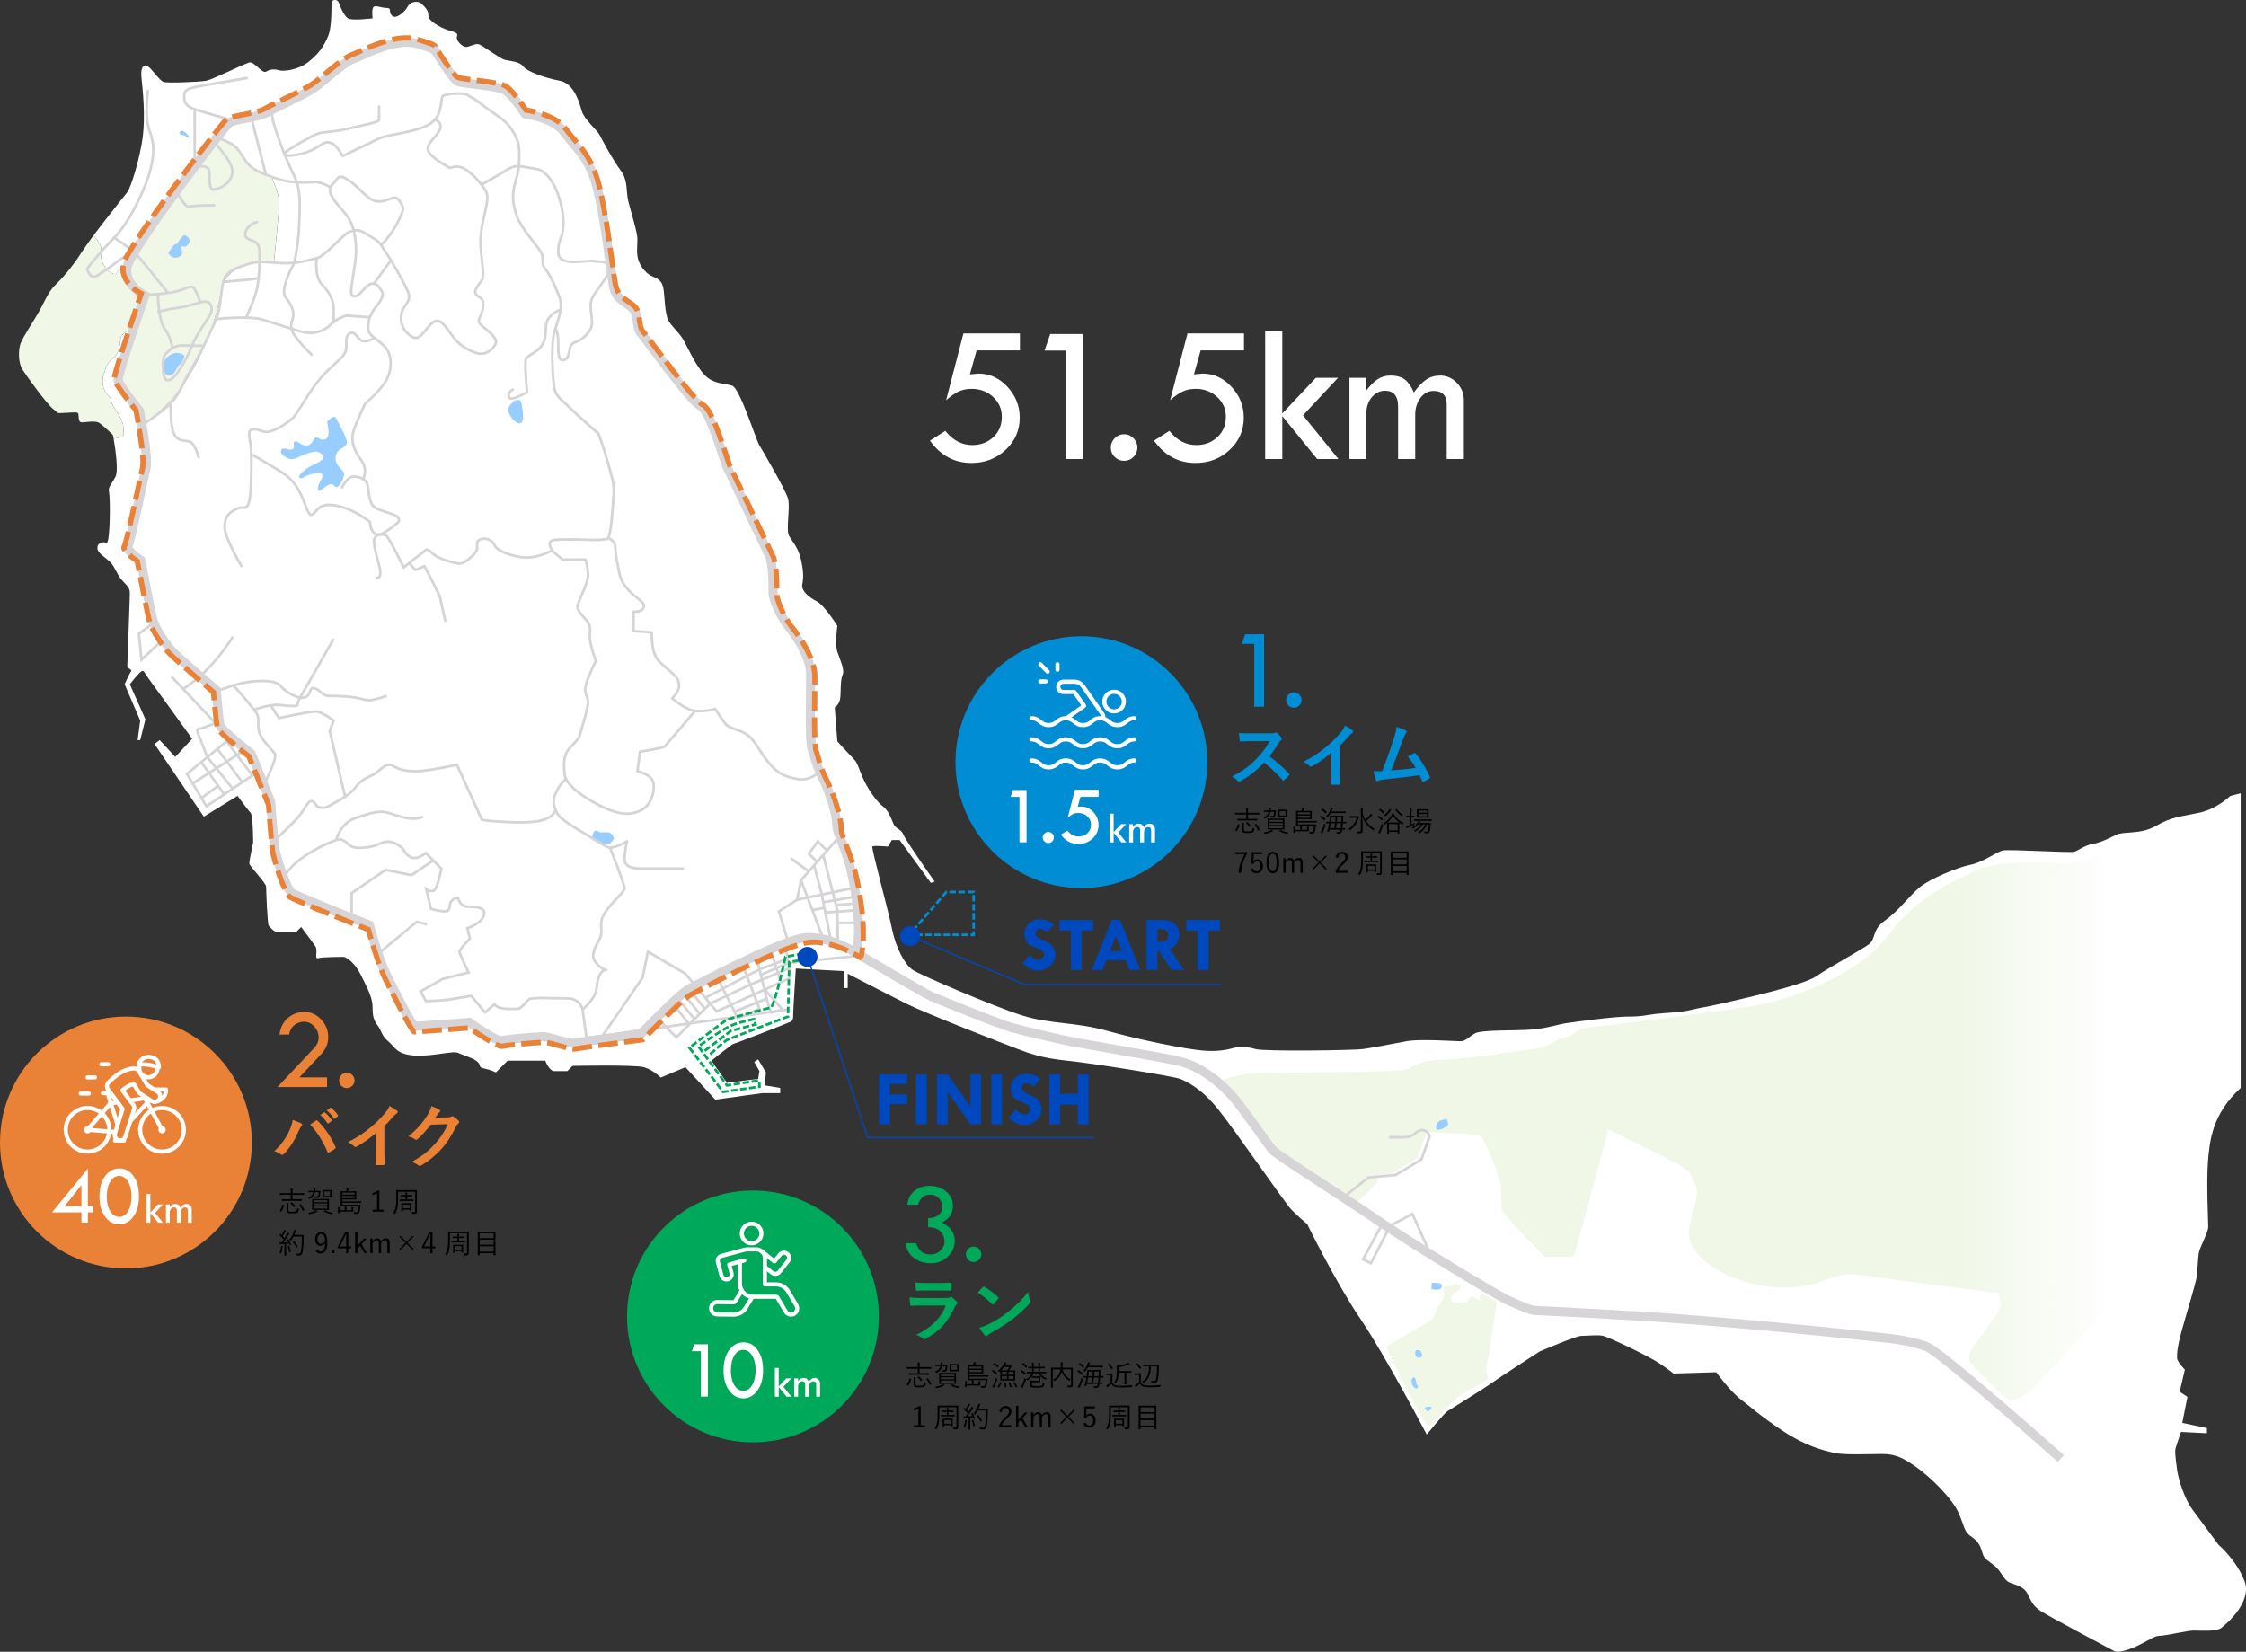 <?xml version="1.0" encoding="UTF-8"?><svg id="_レイヤー_2" xmlns="http://www.w3.org/2000/svg" xmlns:xlink="http://www.w3.org/1999/xlink" viewBox="0 0 1730.11 1272.5"><rect x="0" y="0" width="1730.11" height="1272.5" fill="#333333" stroke="none"/><defs><style>.cls-1,.cls-2,.cls-3,.cls-4,.cls-5,.cls-6,.cls-7,.cls-8,.cls-9,.cls-10,.cls-11,.cls-12,.cls-13,.cls-14{fill:none;}.cls-2{stroke-dasharray:0 0 14.82 4.94;}.cls-2,.cls-4,.cls-5,.cls-7,.cls-8,.cls-9,.cls-10,.cls-11,.cls-12,.cls-13,.cls-14{stroke-miterlimit:10;}.cls-2,.cls-8,.cls-10,.cls-12,.cls-13,.cls-14{stroke:#e98136;stroke-width:4.04px;}.cls-3{stroke:#fff;stroke-width:3.21px;}.cls-3,.cls-6{stroke-linecap:round;stroke-linejoin:round;}.cls-15{fill:#0048bd;}.cls-16{fill:#00a85a;}.cls-17{fill:#008dd3;}.cls-18{fill:#f0f7e7;}.cls-19{fill:#e98136;}.cls-20{fill:#fff;}.cls-21{fill:#97cdff;}.cls-4{stroke:#008dd3;}.cls-4,.cls-5{stroke-dasharray:0 0 5 2;}.cls-4,.cls-5,.cls-6,.cls-7{stroke-width:2px;}.cls-5{stroke:#00a85a;}.cls-6,.cls-7,.cls-11{stroke:#d6d4d6;}.cls-9{stroke:#0048bd;}.cls-10{stroke-dasharray:0 0 15.08 5.03;}.cls-11{stroke-width:7px;}.cls-12{stroke-dasharray:0 0 15.25 5.08;}.cls-13{stroke-dasharray:0 0 15.09 5.03;}.cls-14{stroke-dasharray:0 0 15.07 5.02;}.cls-22{fill:url(#_名称未設定グラデーション_8);}</style><linearGradient id="_名称未設定グラデーション_8" x1="1510.45" y1="864.28" x2="1628.37" y2="864.28" gradientUnits="userSpaceOnUse"><stop offset="0" stop-color="#f0f7e7"/><stop offset="1" stop-color="#f0f7e7" stop-opacity="0"/></linearGradient></defs><g id="_レイヤー_1-2"><g><path class="cls-20" d="m1729,1218.15c-6-16-20-28-20-28,0,0-14-19-20-27s-11-23-12-31-2-14-1-17l4-12,20,1v-4l-19-4,4-20-6-4,4-17s-6-6-6-9-.32-6.87,3.84-21.93,10.16-34.07,11.16-40.07,1-16,2-20,7-15,7-19-1.42-33.96-.21-49.98c1.21-16.02,3.21-37.02,25.21-57.02v-227l-8,2s-10,10-24,13-21,3-33,10-25,4-31,7-12,6-18,7-11,5-14,6-50-2-55-1-15,9-25,11-32,11-40,18-16,18-26,25-7,14-12,18-31,18-41,25-60,18-73,21-16,3-24,5-19,2-27,3-10,2-21,2-40,4-47,5-15,4-27,5-39,0-44,3-7,6-11,6-31.48-2-41.74,0c-10.26,2-26.26,5-33.26,6s-75.81,2-82.91,0-12.09-2-16.09-1-11.39,3.31-24.7,2.15c-13.3-1.15-48.3-8.15-73.3-15.15s-44-5-66-12-78-31-84-35-13-17-16-32-16-62-15-63,12,0,12,0l3-5h6l24,33,3-1s-22-31-24-36-6-4-8-9-4-10-8-13-10-11-14-19-5-14-8-17-13-14-13-14l-2-26s3-2,4-6,0-15,2-19-2-12-4-18,0-20,0-20c0,0-10-16-16-19s-12-8-11-13,1-10-1-19-6-13-9-18,1-22-1-29-19-36-22-41-15-44-21-46-14-1-21-8-14-23-17-28-8-9-11-14-3-20-4-25-3-7-8-9-9-7-11-12-1-12-1-17-5-21-7-29,0-16-6-24-14-23-16-27-12-12-14-19-6-21-17-23-25-7-28-11-10-4-14-5-17-11-20-12-7,2-10,2-8-5-7-8-1-3-7-5-15-7-15-11-2-6-5-9-9-2-11,2-9,10-12,7,0-6-4-6-8-2-10-1-1,9-1,9c0,0-16,2-19,0s-6-9-7-12-4.87-2.49-5.43-.74c-.57,1.74.43,17.74-2.57,25.74s-8,15-16,21-19,7-22,6-7-1-10,1-9-8-13-7-28,13-33,14-30,2-33,1-9-10-12-12-6,0-5,9,3,29,1,45-9,39-12,43c-2.24,2.98-15.58,19.3-25.96,33.21,2.22,2.68,4.22,5.29,4.96,6.79,2,4,0,6,1,11s6,12,11,12c0,0,9-10,14-17s29-44,35-50,29-39,29-39l15,8c2.33,1.71,4.04,6.23,9,12,3.8,4.42,5,8,18,11,0,0,6,12,6,20s-4,46-4,46c-11-1-24.9.54-34,9-6.27,5.83-6.57,14.25-8.51,22.59-4.67,20.18-12.71,39.56-23.61,57.16-8.72,14.07-18.91,24.15-31.88,34.24l-20-27v-8l10-38s-9,4-10,8,0,11-6,16-5,7-7,12-1,12,3,16,1,4,5,10,7,11,7,15,2,7-3,8c-1.1.22-2.68.54-4.48.9,1.2,6.94,3.86,24.33,1.48,29.1-3,6-6,8-5,12s1,40-2,39-7,0-7,4,6,7,10,11,5,10,10,15,5,6,5,10-2,56-2,56c0,0,4,2,3,3s-5,10-5,10l12,28-2,15h2l4-16-12-27s7-9,9-10,2,1,5,5,34,47,34,47l-13,14-12-13-4,3,38,56,26-16s8,11,10,13,2,23,2,23c0,0-3,14-3,16s13,15,13,18,1,29,2,30,4,5,7,5h14l4-4s9,12,11,15-1,10,2,9,20-1,20-1c0,0,7,2,13,14s9,18,9,25,1,10,4,14,3,8,8,12,6,10,20,11,30-4,34-2,12,4,15,7,0,4,5,5,9,3,9,3l9-9h29s3,8,7,8h10l4-4s48-1,55,1,13,8,13,8l19-8,23,25,36-5h14v-4l-12-2,1-10-6-10-3,2,4,7-1,6-24,3-12-17s16-13,17-13,42-16,44-17,2-3,2-6,2-35,2-35l37,2v13h3v-11s29,15,45,23,78,32,86,35,18,7,38,9,82,12,87,14,16,7,29,23,52,73,57,78,12,11,12,11c0,0,22,45,41,73s51,89,51,89c0,0,13-16,16-18s26-16,33-21,38-25,38-25c0,0,28-12,32-12s13-1,17,0,34,15,43,21,11,8,11,8l33-1s11,15,19,21,14,12,32,24,31,15,39,17,28,1,38,1,16,3,26,10,28,24,33,36,4,14,10,18,7,9,8,12,1,4,8,9,8,12,13,14,11,3,14,9,4,9,10,13,55,30,57,31,9,0,19-5,12-7,16-7,21-4,26-4,17,1,21-2,24-20,18-36Z"/><g><path class="cls-22" d="m1638.93,650.25c-2.93,1.9-35.93,15.9-49.93,14.9s-50-3-68,6-44,19-67,50-77,49-99,53-117,16-128,17-13,3-16,6-6,1-11,4-13,7-18,7-43,7-68,8-24,6-32,8-109,2-120,3-22,5-23,7c0,0,26,33,29,39s4,7,17,16,57,40,57,40c0,0,19-17,19-19v-5l11-1,20-12,7-20s37,1,41,3,15,30,16,39,0,14,1,18,33,36,33,36h19.29c3.71,0,3.71-3,4.71-6s25-92,25-92c0,0,54,26,59,30s10,14,9,21-7,24-6,31,7,21,34,32,52,8,65,4,18-8,32-6,107,14,107,14c0,0,3,7,2,11s-22,31-23,34-3,6,1,10,23,24,26,26,11,2,18-5,75.93-80.21,75.93-80.21"/><path class="cls-18" d="m1068,1037.15c0,2,9,20,15,32s15,28,17,29,3,0,6-4,13-14,16-17,23-13,24-15-2-4-1-9,1.55-7,2.77-16c1.23-9,5.23-34,5.23-34,0,0-10-7-12-6s-1,5-1,5c0,0-5-4-7-3s-3,4-3,4c0,0-9,2-11,0s-1.65-4.2.18-6.1c1.82-1.9,6.82-3.9,5.82-5.9s-4-2-6-1-7,0-7,2,2,6-2,11-4,10-7,13-35,21-35,21Z"/><path class="cls-18" d="m95,329.15c0-4-3-9-7-15s-1-6-5-10-5-11-3-16,1-7,7-12,5-12,6-16,10-8,10-8l-10,38v8l20,27c12.97-10.09,23.16-20.17,31.88-34.24,10.91-17.6,18.94-36.99,23.61-57.16,1.93-8.34,2.24-16.76,8.51-22.59,9.1-8.46,23-10,34-9,0,0,4-38,4-46s-6-20-6-20c-13-3-14.2-6.58-18-11-4.96-5.77-6.67-10.29-9-12l-15-8s-23,33-29,39-30,43-35,50-14,17-14,17c-5,0-10-7-11-12s1-7-1-11c-.75-1.49-2.75-4.1-4.96-6.79-3.54,4.75-6.74,9.22-9.04,12.79-9,14-16,21-21,26s-8,13-12,20-12,19-14,24-2,15,1,20,19,27,24,31,3,3,7,3,11-1,12,0,0,6,2,7,11-2,15,1,10,9,10,9c0,0,.21,1.11.52,2.9,1.8-.36,3.38-.68,4.48-.9,5-1,3-4,3-8Z"/></g><path class="cls-1" d="m88,191.15c2,2,3,3,1,5s-6,4-6,2,5-7,5-7Z"/><path class="cls-1" d="m514,792.15c-2,2-4,1-6,2s-5,4-6,7-1,6,2,6,13-8,14-10-4-5-4-5Z"/><g><path class="cls-21" d="m400,308.15c-5.39,0-5,2-5,2,0,0-5,3-3,8s6,8,8,8,3-2,3-5-1-13-3-13Z"/><path class="cls-21" d="m259,356.15c-1.49-3.71,0-8,3-10s6-3,5-7-8-17-9-18-6,3-6,4,3,11-1,13-6-2-8-1-2,5-6,6-8-4-10-3,1,5-2,6-6-2-8,0,1,5,3,6,4,3,10,0,13-5,15-4,6,3,3,6-8,4-12,7-7,6-5,7,3-1,6-2,10-3,11-1,0,3-2,7-1,6,0,6,5-4,8-5,4,3,6,2,5-7,5-10-4-4-6-9Z"/><path class="cls-21" d="m145,106.15c1.41,0,1-1-1-3s-4-3-5-2l-1,1s1,2,3,2,3,2,4,2Z"/><path class="cls-21" d="m142,181.15c-1,0-5,5-5,6s0,0-2,1-4,5-5,6,1,3,3,4,6,0,7-2-.98-5.61,0-6.3,1.99,1.3,3.99-.7,2-2,2-4-3-4-4-4Z"/><path class="cls-21" d="m142,274.15c0-1-5-3-8-2s-8,4-8,9,1,8,4,8,4-1,6-5,2-2,4-5,2-5,2-5Z"/><path class="cls-21" d="m473,646.15c-2,2-2,4-5,4s-12-2-12-4,1-5,2-6,4,1,4,1h6c4,0,5,5,5,5Z"/><path class="cls-21" d="m1103,988.15s-1,5,0,5,4,1,6,0,2-3,1-4-7-1-7-1Z"/><path class="cls-21" d="m1091,1040.15c-1.37.34-1,4,0,5s3,1,4,0,0-6-4-5Z"/><path class="cls-21" d="m1089,1061.15c-2,0-2,4-1,6s3,3,4,2-1-3-1-3c0,0,0-5-2-5Z"/><path class="cls-21" d="m1098,1084.15c-1,1,1,3,2,3s2.43-2,2.72-3-4.72,0-4.72,0Z"/><path class="cls-21" d="m1107,870.15c-2-1,0-5,1-6s5-2,6-2,2,4,1,5-6,4-8,3Z"/></g><g><path class="cls-11" d="m1587.5,1123.65s-91-81-103-86c-7.03-2.93-19.04-5.53-33-7-19-2-92.08-9.82-162-15-27-2-102-6-106-6s-11-3-22-8-84-50-101-62-76.65-49.57-80.33-53.78c-3.67-4.22-22.89-32.55-31.28-41.88-8.39-9.33-23.39-22.33-40.39-26.33s-73-13-87-16-31-7-42-10-57-22-62-24-57-33-57-33c0,0-23-15-42-12s-82,36-89,40-36,34-36,34c0,0-47,6-51,7s-19-5-24-5-28,2-32,3-25-14-25-14c0,0-40,3-42,3s-16-28-22-40-13-38-13-38c0,0-56-22-60-25s-12-28-13-35-3-35-3-35l-15-37s-23-18-24-22-3-27-3-27c0,0-28-24-33-29s-14-18-16-26-9-45-9-45c0,0-12-8-10-11s12-52,14-60-5-44-5-44c0,0-16.08-19.77-16.54-23.89s20.54-65.11,20.54-65.11c0,0-16.89-8.36-13.45-22.68,3.45-14.32,74.45-107.32,78.45-110.32s22-4,29-8,27-13,35-18,23-20,31-23,33-17,50-12,13,5,14,6,13,21,17,23,31,3,37,7,15,18,15,18c0,0,22,3,30,14s19,19,25,41,11,65,12,71,1,13,8,18,10,6,11,13,1,10,4,13,37,51,45,55,18,42,21,48,29,61,32,67,3,23,3,29,7,20,12,26,17,23,17,37-1,52,1,57,2,10,8,22,11,29,11,36,4,12,9,28c4.53,14.51,9.89,46.28,7.12,65.5-.28,1.98-.66,3.82-1.12,5.5"/><path class="cls-7" d="m1035.71,921.78l18.29-14.63,21-2,20-12s4.91-14.04,5.96-17.02c1.04-2.98-3.96-6.98-7.96-4.98s-5,5-12,5h-11"/><polyline class="cls-7" points="1064.31 943.73 1050 970.15 1056 973.15 1071 944.15 1088 935.15 1100 962.15"/><g><polyline class="cls-7" points="607 725.15 600 702.15 614 693.15 617 678.15 646 645.15"/><line class="cls-7" x1="609" y1="661.15" x2="623.03" y2="671.3"/><polyline class="cls-7" points="629.23 663.73 623.03 657.75 630 648.15 636.55 654.86"/><polyline class="cls-7" points="634.12 658.67 645 701.15 645.42 726.69"/><polyline class="cls-7" points="627.24 667.06 633 689.15 640 724.15"/><line class="cls-7" x1="617" y1="678.15" x2="633.62" y2="721.81"/><line class="cls-7" x1="614" y1="693.15" x2="657" y2="684.15"/><path class="cls-7" d="m633.89,694.99c1.11.16,24.61-4.21,24.61-4.21"/><line class="cls-7" x1="625.31" y1="701.2" x2="634.78" y2="699.42"/><line class="cls-7" x1="635.5" y1="702.97" x2="659.83" y2="701.2"/><line class="cls-7" x1="644.31" y1="697.21" x2="658" y2="696.15"/><line class="cls-7" x1="645.16" y1="710.95" x2="658.94" y2="710.95"/></g><polyline class="cls-7" points="507 785.15 521 799.15 547 773.15 552 779.15 609 753.3 605 728.15"/><line class="cls-7" x1="594" y1="733.15" x2="601.55" y2="756.68"/><path class="cls-7" d="m572,743.15l13,34s-17,8-17,7-16.14-32.19-16.14-32.19"/><polyline class="cls-7" points="464 798.15 495 753.15 499.1 733.15 528 750.15 547 773.15 577.9 758.58 607.28 746.2"/><line class="cls-7" x1="519" y1="774.15" x2="530.98" y2="789.17"/><line class="cls-7" x1="523" y1="770.15" x2="534.98" y2="785.17"/><line class="cls-7" x1="527" y1="766.15" x2="538.98" y2="781.17"/><line class="cls-7" x1="531" y1="762.15" x2="542.98" y2="777.17"/><path class="cls-7" d="m543.32,768.69s41.41-21.9,42.55-22.22,20.81-7.82,20.81-7.82"/><polyline class="cls-7" points="586.82 750.64 607.51 741.77 658 736.67"/><line class="cls-7" x1="591" y1="769.15" x2="566.49" y2="779.01"/><polyline class="cls-7" points="589 762.15 602.89 777.88 593.89 779.88 591 771.15 582.68 737.11"/><path class="cls-7" d="m607.28,777.66l-155.52,21.99-2.99-21.99s-1.84-8.51-11.31-8.51-26.72-.98-29.6.51-5.75,7.53-9.31,7.51c-3.56-.02-14.69,1-17.62-3.51l-7.32,6.21-10.62-12.72s-6.31,1.02-14.65,2.51c-8.35,1.49-20.35,1.49-20.35,1.49l-3.93-7.5,16.93-9.5,20-5s-7-14-7-16,8-10,8-10l-2-8s12-4,13-11-12-5-15-6-5-5-5-6-5.63.05-6.32,4.53c-.68,4.47-.96,5.34-4.32,5.4s-10.36-1.93-10.36-1.93l-3.61-15s2.61,2,5.61,1,6-17,6-17l-12-12s-7,6-12,3-4-6-9-9-8.71-4-14.85-1c-6.15,3-17.15,4-21.15,2s-6-7-12-5-30.69,12.44-39.35,27.22"/><path class="cls-7" d="m259,647.15s3-13,15-17,18-6,25-4,18,7,27,3"/><path class="cls-7" d="m210.67,648.15s14.33-13,19.33-19,7-12,10-12,3,5,7,5,3,1,15-6,11-10,16-14,8-4,12-7,8-8,13-5,10,4,18,4,31-4.93,31-4.93l19,41.93s-2,1,17,2,35.91.9,40-9"/><path class="cls-6" d="m448.77,777.66s10.06-8.51,10.64-15.51c.44-5.25,1.67-11.06,4.37-13.64.9-.86,1.96-1.36,3.21-1.36h-1.25s-9.75-5-8.75-12,5-10,6-15-2-9,3-17,15.28-16,15.14-19-11.14-31-11.14-31"/><path class="cls-6" d="m526,669.15h-31c-7,0-13.72-.95-13.86-6.97-.14-6.03,1.86-14.03,1.86-14.03,0,0-11,7-16,4s-22-13-28-17-8.99-6.31-11-11c-3-7-1-11,1-15,3.22-6.45,7-9,7-9"/><path class="cls-6" d="m535,548.15s-22,26-23,27-19,4-19,4l-2,15s10,2,12,8-1,18-9,22-16.08,3.8-29.04-2.1-28.96-16.9-29.96-24.9-1-16,4-21,7-8,7-8c0,0,7-22,7-27s-3-6-2-12,8-20,8-20c0,0-4.15-11-4.57-17-.43-6,1.57-9-2.43-14s-8-8-7-12,8-17,8-23-2-12-2-12h-17.52l-8.48-7s-12,7-24,5-18.83-6.06-20-9c-2-5-8.63-6.35-11.81-4.17-3.19,2.17-.8,4.81-2,7.99-1.19,3.18-10.19,11.18-14.19,10.18s-15-3-20-8-5-2-8,0-14,11-14,11c0,0-10.53-21.56-13-24s-10-2-10,4,5,19,5,24-3,4-3,4"/><path class="cls-6" d="m631.89,593.68s-7.13,8.48-17.51,6.48-15.38-4-23.38-14-10-19-21-23-10-4-13-8-6-9-6-9c0,0-11,3-18,1s-15.28-9.17-15.28-9.17c0,0,6.28-5.83,5.28-10.83s-1-5-9-12-8-7-10-12-2-16-2-16l-14-1v-15s7,1,8-4-16-10-19-26c-1.13-6.01-3-13.11-3-20,0-4-4.39-6.16-4.39-6.16"/><polyline class="cls-7" points="270.88 707.26 270.88 688.01 297 670.15 317 674.15 334.38 662.4"/><polyline class="cls-7" points="292.5 733.79 321 710.15 329 712.15"/><path class="cls-7" d="m266.1,614.96l-12.1-51.81,3-8s-9-7-14-7-28,5-28,5c0,0-6-8-6-10"/><path class="cls-7" d="m203,605.15c0-1,11.68-21.19,8.34-25.1-3.34-3.9-9.34-9.9-11.34-14.9s0-11-2-15-18-22-18-22"/><path class="cls-7" d="m168,532.15s15-6,25-7,19.66-1,23.33,3.5,13.67,10.5,18.67,8.5,3-8,7-7,7,6,11,6,12,0,19,1,10,3,15,2,11-3,11-3"/><path class="cls-7" d="m196.05,546.68s11.95-4.52,19.95-3.52,13,1,13,0,1-4,4-9,24-42,24-42"/><path class="cls-6" d="m425.47,423.97s-5.47-7.16,1.53-7.99c7-.83,24.83-.17,30.42,0,5.58.17,10.58-.83,10.58-.83,3-2,4.5-31.59,4.75-35.29.5-7.45-2.11-14.56-3.75-20.71-4-15-8-25-8-25,0,0-16-14-22-20s-11-9-12-15-3-32,0-43,7-19,4-27-7-17-11-22,0-8-4-14-15-18-18-27-4-16-1-26,3-14,3-22-2-13-7-20-15-12-21-17-9-6-12-8-17-1-19,1,1,17-13,23-29,6-37,10-27,13-27,13c0,0-5-9-9-10s-4-1-12,4-23,7-24,5,12-9,21-14,11-2,28-6,24-5,24-7v-10"/><path class="cls-6" d="m315.54,434.06l4.46,5.1,7-3s12,23,12,24,4,18,4,18"/><path class="cls-6" d="m263.44,375.53s4.17-8.47,8.87-8.42c4.69.05,9.69,2.05,10.69,6.05s1,15,6,18,17,5,18,8,0,3-5,7-11,7.81-14,4.4c-3-3.4-3-8.4-3-8.4,0,0-9-7-17-10s-17-5-22-1-6,10-10,0-7-20-20-28-22-13-22-13"/><path class="cls-6" d="m186,436.15s-13-22-13-30,3-11,9-14,8,2,10-6,2-38,1-44-2.9-11.81,3.05-11.41,6.95,3.25,12.95,1.33,14.05-7.24,17.53-11.08c3.47-3.84,12.01-20.35,21.24-30.59,9.23-10.25,16.23-14.25,18.23-19.25s-1-11,3-14,6,3,9,5,10-1,10-2"/><path class="cls-6" d="m279.61,368.96s4.39-6.81-1.61-14.81-7.28-14.6-6.14-20.3c1.14-5.7,9.3-22.7,9.3-22.7,0,0,12.84-11,16.84-19s4-17.07,0-23.04c-4-5.96-13-9.96-14-13.96s0-12,5-18,7-10,5-13-3.51-6.17-7.76-5.58c-4.24.58-9.24,9.58-12.24,9.58s-4.3.13-3-9c2-14,4-21,3-32s-3-17-10-25-13-15-8-20,4-9,13-3,15,17,24,16,11-6,15,0,2.7,6.18-.65,14.09c-3.35,7.91-12.35,18.91-13.35,18.91"/><path class="cls-6" d="m431.83,238.41s-6.83,2.74-9.83,7.74,0,12-4,19-12,8-13,12,1,25,1,25c0,0-9,5-12,5s-3-5,1-7"/><path class="cls-6" d="m428.16,253.71s1.84,2.44,1.84,10.44,0,15,5,13,2-11,7-13,10-5,13-11-2-16,1-23,13-16.9,13-22c0-8-6-6-12-7s-27,5-27-7,4-9,4-23-8-39-21-41-15-4-23,1-19,11-19,11"/><path class="cls-6" d="m335.38,92.43s6.36,1.94,2.99,8.33c-3.37,6.39-12.37,11.39-7.37,17.39s14,10,15,11,5-3,12,1,16,15,17,19,0,8-2,17-3.75,15.83-2.37,28.91c1.37,13.09,2.37,18.09.37,21.09s-7,8-4,11,6,2,5,10-6,9.13-1,13.56,12,9.44,11,13.44-7.73,10.45-15.36,7.73-13.64-6.73-18.64-13.73-8.91-13.27-13.95-10.14-10.05,14.14-15.05,12.14-11-8-10-17,9-10,5-19-14-26-17-30-3-7-10-11-10.56-8.22-19-4c-4,2-18.14,18.66-24.07,19.83-5.93,1.17-11.25,3.38-21.59,3.78-10.34.4-21.34-2.6-30.34.4s-18,5-20,14-1.79,16.25-4,24c-2,7-4,10-9,21s-11,21-15,28-6,14-13,21-21.54,16.4-21.54,16.4"/><path class="cls-6" d="m153,352.15s-3-10.97-7-11.98-9-.02-12-6.02-2-20-3-23"/><path class="cls-6" d="m167.11,245.73s24.89-2.57,34.89.43,28.56,9.35,34.28,10.18c5.72.82,14.03-1.45,17.87-5.81,3.85-4.36,11.85-7.36,12.85-7.36s17.5,1.24,17.5,1.24"/><path class="cls-6" d="m240,273.15s-13.72-12.89-15.36-19.44c-1.64-6.56,3.64-9.03,0-17.29-3.64-8.26-6.64-6.26-5.64-14.26s7.64-19.4,7.64-19.4c0,0,3.36-14.44,3.86-30.52s1.5-26.08-4.5-38.08-17.65-41.43-16.32-47.71"/><path class="cls-6" d="m243.93,198.98s-1.93,14.17,4.07,20.17,9,13,9,18v11.23"/><line class="cls-6" x1="288" y1="218.56" x2="301.13" y2="200.51"/><path class="cls-6" d="m254.55,144.3s-6.29-3.83-10.92-3.98c-4.63-.16-17.63,1.84-31.63-3.16-2.74-.98-5.13-1.84-7.25-2.66-8.71-3.36-12.73-5.91-16.75-12.34-5-8-7-10-11-12s-7.89-3.76-7.89-3.76"/><line class="cls-6" x1="194" y1="92.15" x2="204.75" y2="134.5"/><path class="cls-6" d="m190,60.15s-36,6-40,7-8.25,1.83-8.08,6.65c.08,2.35-.92,7.35,8.08,10.35s27,8,27,8"/><line class="cls-6" x1="150" y1="84.15" x2="150" y2="126.68"/><path class="cls-6" d="m114,70.15s-3,19,1,30,4,17,1,30-16,41-28,53-21,24-21,24c0,0,2,7,6,6s30-21,30-21"/><path class="cls-6" d="m88,183.15s13,8,19,15,22,27,22,27"/><path class="cls-6" d="m114,227.15s17.69-.94,24.85-3.47,9.15-4.27,11.15-.9c2,3.37,4,9.37,4,9.37"/><path class="cls-6" d="m121.57,226.58s.43,10.57,1.43,15.57,2,9,5,13,5,13,5,13"/><path class="cls-6" d="m122,240.15s7-2,15-3c6.04-.75,9-2,13-3s8.82-3,10.91-1c2.09,2,3.09,5,1.09,9s-11,16-14,24-9,18-12,22-8.49,8-9.74,1-1.26-14,1.74-17,7-6,12-6,16.6.27,16.6.27"/><path class="cls-6" d="m189.53,244.73s6.47-13.57,8.47-22.57,2-22,2-28-3-8-6-9-6-2-5-6,6-8,9-8"/><path class="cls-6" d="m172,217.15s25.44-1.89,27.22-2.94"/><path class="cls-6" d="m136.19,147.96c.81.19,5.81,12.19,9.81,11.19s19-1,19-1"/><path class="cls-6" d="m151.48,128.01c1.52.14,8.52-.86,9.52,3.14s-1,15.62,4,14.81,13-4.81,14-12.81-13.04-22.44-13.04-22.44"/><path class="cls-6" d="m179,491.15s-15,25-37,39"/><path class="cls-7" d="m132,521.15l34,36s-3,1-8,3-7.71,0-4.86,6.5,6.32,16.33,6.32,16.33l19.54,24.22"/><polyline class="cls-7" points="177 569.15 144 596.15 159 621.15 200.03 593.68"/><line class="cls-7" x1="147.93" y1="603.87" x2="188.06" y2="578.12"/><line class="cls-7" x1="155.25" y1="587.47" x2="172.54" y2="611.63"/><line class="cls-7" x1="155.03" y1="614.96" x2="168.33" y2="605.15"/><line class="cls-7" x1="168" y1="577.71" x2="186.29" y2="602.1"/><line class="cls-7" x1="175" y1="571.71" x2="195" y2="598.15"/><polyline class="cls-7" points="125.66 492.73 109 508.15 107 488.15 118.5 479.73"/><g><path class="cls-8" d="m664.11,738.34s-2.52-1.64-6.59-3.74"/><path class="cls-14" d="m653,732.41c-8.51-3.86-20.58-7.9-31.37-6.2-19.22,3.03-82.94,36.36-90.03,40.41-7.08,4.04-36.41,34.34-36.41,34.34,0,0-47.54,6.06-51.59,7.07-4.05,1.01-19.22-5.05-24.28-5.05s-28.32,2.02-32.37,3.03c-4.05,1.01-25.29-14.14-25.29-14.14,0,0-40.46,3.03-42.48,3.03s-16.18-28.28-22.25-40.41c-3.69-7.36-7.75-19.94-10.36-28.68"/><path class="cls-8" d="m285.85,723.41c-1.28-4.36-2.07-7.29-2.07-7.29,0,0-2.74-1.07-7.05-2.78"/><path class="cls-10" d="m272.06,711.48c-16.82-6.69-46.1-18.47-48.97-20.62-4.05-3.03-12.14-28.28-13.15-35.35-1.01-7.07-3.03-35.35-3.03-35.35l-15.17-37.38s-23.26-18.18-24.28-22.22c-1.01-4.04-3.03-27.27-3.03-27.27,0,0-28.32-24.24-33.38-29.29-5.06-5.05-14.16-18.18-16.18-26.26-1.35-5.4-4.96-23.88-7.21-35.54"/><path class="cls-8" d="m107.17,439.71c-.86-4.46-1.42-7.44-1.42-7.44,0,0-3.19-2.12-6.03-4.6"/><path class="cls-13" d="m96.26,424.02c-.78-1.13-1.11-2.14-.62-2.87,2.02-3.03,12.14-52.53,14.16-60.61,2.02-8.08-5.06-44.45-5.06-44.45,0,0-16.27-19.97-16.73-24.13-.35-3.13,11.58-38.76,17.52-56.23"/><path class="cls-8" d="m106.33,233.37c1.5-4.4,2.45-7.17,2.45-7.17,0,0-3.01-1.48-6.24-4.28"/><path class="cls-2" d="m99.09,218.4c-3.11-3.8-5.41-8.9-3.91-15.11,3.49-14.47,75.3-108.41,79.35-111.44,4.05-3.03,22.25-4.04,29.33-8.08s27.31-13.13,35.4-18.18c8.09-5.05,23.27-20.2,31.36-23.23,8.09-3.03,33.38-17.17,50.58-12.12,17.2,5.05,13.15,5.05,14.16,6.06,1.01,1.01,13.15,21.21,17.2,23.23,4.05,2.02,31.36,3.03,37.43,7.07,2.88,1.91,6.43,6.09,9.38,9.97"/><path class="cls-8" d="m400.85,78.55c2.52,3.45,4.31,6.23,4.31,6.23,0,0,3.11.42,7.42,1.53"/><path class="cls-12" d="m417.46,87.74c6.54,2.15,14.03,5.67,18.05,11.19,8.09,11.11,19.22,19.19,25.29,41.42,6.07,22.22,11.13,65.66,12.14,71.72,1.01,6.06,1.01,13.13,8.09,18.18,7.08,5.05,10.12,6.06,11.13,13.13,1.01,7.07,1.01,10.1,4.05,13.13,3.03,3.03,37.43,51.52,45.52,55.56,8.09,4.04,18.21,42.43,21.24,48.49,3.03,6.06,29.33,61.62,32.37,67.68,3.03,6.06,3.03,23.23,3.03,29.29s7.08,20.2,12.14,26.26c5.06,6.06,17.2,23.23,17.2,37.38s-1.01,52.53,1.01,57.58c2.02,5.05,2.02,10.1,8.09,22.22,6.07,12.12,11.13,29.29,11.13,36.36s4.05,12.12,9.1,28.28c4.25,13.59,9.22,42.18,7.69,61.74"/><path class="cls-8" d="m664.47,729.88c-.07.64-.15,1.27-.24,1.89-.29,2-.66,3.86-1.13,5.56"/></g></g></g><g><path class="cls-20" d="m742.14,256.89h43.52v13.04h-33.36l-5.2,18.5c3.84-.4,6.07-.61,6.68-.61,8.5,0,15.91,3.38,22.23,10.15,6.32,6.77,9.49,14.69,9.49,23.78,0,9.75-3.6,18-10.8,24.77s-15.99,10.15-26.35,10.15c-13.19,0-23.86-5.74-32-17.21l11.83-7.51c5.81,7.28,12.71,10.92,20.7,10.92,6.57,0,12.02-2.06,16.34-6.17,4.32-4.11,6.48-9.3,6.48-15.55s-2.24-11.16-6.71-15.33-9.97-6.25-16.49-6.25c-3.89,0-7.28.7-10.16,2.09-2.88,1.39-6.07,3.6-9.55,6.63l13.34-51.41Z"/><path class="cls-20" d="m808.99,257.34h25.1v96.3h-13.04v-83.56h-16.45l4.4-12.74Z"/><path class="cls-20" d="m855.67,344.77c0-2.78,1-5.18,3-7.2,2-2.02,4.41-3.03,7.24-3.03s5.18,1.01,7.2,3.03c2.02,2.02,3.03,4.42,3.03,7.2s-1,5.25-3,7.24c-2,2-4.41,3-7.24,3s-5.25-.99-7.24-2.96c-2-1.97-3-4.4-3-7.28Z"/><path class="cls-20" d="m914.73,256.89h43.52v13.04h-33.36l-5.2,18.5c3.84-.4,6.07-.61,6.68-.61,8.5,0,15.91,3.38,22.23,10.15,6.32,6.77,9.49,14.69,9.49,23.78,0,9.75-3.6,18-10.8,24.77s-15.99,10.15-26.35,10.15c-13.19,0-23.86-5.74-32-17.21l11.83-7.51c5.81,7.28,12.71,10.92,20.7,10.92,6.57,0,12.02-2.06,16.34-6.17,4.32-4.11,6.48-9.3,6.48-15.55s-2.24-11.16-6.71-15.33-9.97-6.25-16.49-6.25c-3.89,0-7.28.7-10.16,2.09-2.88,1.39-6.07,3.6-9.55,6.63l13.34-51.41Z"/><path class="cls-20" d="m974.57,255.22h13.19v63.31l25.85-27.45h17.07l-26.98,28.89,27.29,33.67h-16.33l-26.9-33.06v33.06h-13.19v-98.42Z"/><path class="cls-20" d="m1039.5,353.64v-62.56h13.04v9.63c3.08-3.94,6.03-6.82,8.83-8.64s6.03-2.73,9.67-2.73c4.75,0,8.48,1.04,11.18,3.11,2.7,2.07,4.99,5.38,6.86,9.93,3.3-4.55,6.48-7.86,9.55-9.93,3.07-2.07,6.64-3.11,10.7-3.11,4.97,0,9.26,1.86,12.87,5.57s5.41,8.13,5.41,13.23v45.5h-13.19v-42.08c0-6.92-3.42-10.39-10.27-10.39-3.91,0-7.21,1.77-9.93,5.31-2.71,3.54-4.07,7.91-4.07,13.12v34.05h-13.19v-40.34c0-8.19-3.36-12.28-10.08-12.28-3.99,0-7.38,1.67-10.16,5-2.78,3.34-4.17,7.46-4.17,12.36v35.26h-13.04Z"/></g><path class="cls-5" d="m547,812.15s11-10,13-11,47-18,47-18l1-42,18-3v-5l-21,4s-7,33-11,39c0,0-32,8-35,10s-28,21-28,21l26,34,28-4-.11-4.87-24.89,3.87-22-30s18-13,25-16,18-5,18-5l1,4-19,5-21,16"/><polyline class="cls-4" points="703 717.15 729 687.15 750 687.15 750 720.15 704 720.15"/><circle class="cls-15" cx="701" cy="721.15" r="7.7"/><circle class="cls-15" cx="622" cy="737.15" r="7.7"/><g><path class="cls-15" d="m811.94,712.24l-5.16,5.65c-2.71-1.6-4.67-2.4-5.86-2.4-.92,0-1.71.35-2.37,1.04s-1,1.52-1,2.47c0,1.89,1.72,3.54,5.16,4.92,2.52,1.07,4.42,2.05,5.71,2.92,1.29.87,2.37,2.08,3.24,3.62.87,1.54,1.3,3.21,1.3,5.01,0,3.3-1.33,6.17-4,8.61-2.67,2.44-5.82,3.66-9.45,3.66-3.98,0-7.92-1.88-11.81-5.62l5.45-6.36c2.44,2.52,4.73,3.78,6.86,3.78,1,0,1.95-.44,2.87-1.33.92-.89,1.38-1.82,1.38-2.79,0-2.01-2.12-3.78-6.36-5.31-2.42-.88-4.14-1.71-5.16-2.48-1.02-.77-1.87-1.89-2.56-3.37-.69-1.47-1.04-2.98-1.04-4.53,0-3.42,1.11-6.19,3.34-8.32,2.23-2.13,5.14-3.19,8.73-3.19,4.26,0,7.83,1.34,10.72,4.01Z"/><path class="cls-15" d="m816.09,708.76h25.87v8.17h-8.82v30.29h-8.29v-30.29h-8.76v-8.17Z"/><path class="cls-15" d="m856.37,708.76h6.42l15.67,38.47h-8.34l-3.08-7.56h-14.76l-3.02,7.56h-8.3l15.41-38.47Zm3.21,12.6l-4.52,11.34h9.14l-4.62-11.34Z"/><path class="cls-15" d="m883.25,708.76h12.67c3.85,0,6.9,1.02,9.14,3.05,2.24,2.03,3.36,4.77,3.36,8.23,0,1.97-.51,4.02-1.54,6.15-1.03,2.13-2.92,3.8-5.68,5.01l10.76,16.04h-9.53l-9.96-14.88h-.94v14.88h-8.29v-38.47Zm8.35,6.86v10.02h1.79c4.33,0,6.5-1.77,6.5-5.3,0-1.45-.56-2.59-1.69-3.44s-2.69-1.27-4.69-1.27h-1.91Z"/><path class="cls-15" d="m913.85,708.76h25.87v8.17h-8.82v30.29h-8.29v-30.29h-8.76v-8.17Z"/></g><g><path class="cls-15" d="m677.16,827.76h21.65v7.44h-13.42v7.85h13.42v7.5h-13.36v15.67h-8.29v-38.47Z"/><path class="cls-15" d="m705.58,827.76h8.29v38.47h-8.29v-38.47Z"/><path class="cls-15" d="m747.58,827.76h8.12v38.47h-8.08l-17.59-24.9v24.9h-8.29v-38.47h8.2l17.64,24.73v-24.73Z"/><path class="cls-15" d="m763.58,827.76h8.29v38.47h-8.29v-38.47Z"/><path class="cls-15" d="m801.37,831.24l-5.16,5.65c-2.71-1.6-4.67-2.4-5.86-2.4-.92,0-1.71.35-2.37,1.04s-1,1.52-1,2.47c0,1.89,1.72,3.54,5.16,4.92,2.52,1.07,4.42,2.05,5.71,2.92,1.29.87,2.37,2.08,3.24,3.62.87,1.54,1.3,3.21,1.3,5.01,0,3.3-1.33,6.17-4,8.61-2.67,2.44-5.82,3.66-9.45,3.66-3.98,0-7.92-1.88-11.81-5.62l5.45-6.36c2.44,2.52,4.73,3.78,6.86,3.78,1,0,1.95-.44,2.87-1.33.92-.89,1.38-1.82,1.38-2.79,0-2.01-2.12-3.78-6.36-5.31-2.42-.88-4.14-1.71-5.16-2.48-1.02-.77-1.87-1.89-2.56-3.37-.69-1.47-1.04-2.98-1.04-4.53,0-3.42,1.11-6.19,3.34-8.32,2.23-2.13,5.14-3.19,8.73-3.19,4.26,0,7.83,1.34,10.72,4.01Z"/><path class="cls-15" d="m808.3,827.76h8.29v14.82h13.62v-14.82h8.29v38.47h-8.29v-15.29h-13.62v15.29h-8.29v-38.47Z"/></g><g><g><path class="cls-19" d="m230.63,829.97h21.31v7.47h-38.23l28.52-30.32c2.14-2.34,3.21-4.92,3.21-7.73,0-3.31-1.13-6.18-3.38-8.61-2.26-2.43-4.91-3.65-7.95-3.65-2.52,0-4.89.81-7.1,2.42-2.21,1.61-3.66,4.1-4.33,7.47h-7.38c.73-5.51,2.91-9.79,6.53-12.85,3.62-3.06,7.87-4.59,12.77-4.59s9.16,1.93,12.79,5.78,5.45,8.42,5.45,13.69c0,2.55-.46,4.89-1.38,7.01-.92,2.13-2.55,4.43-4.89,6.92l-15.92,16.99Z"/><path class="cls-19" d="m261.25,832.3c0-1.61.58-3,1.74-4.17,1.16-1.17,2.56-1.76,4.2-1.76s3,.59,4.17,1.76c1.17,1.17,1.76,2.56,1.76,4.17s-.58,3.04-1.74,4.2-2.56,1.74-4.2,1.74-3.04-.57-4.2-1.71c-1.16-1.14-1.74-2.55-1.74-4.22Z"/></g><g><path class="cls-19" d="m223.02,870.75c1.46-3.29,2.27-6.05,2.43-7.99,2.75.97,5.18,1.94,6.7,2.75.49.22.65.54.65.86,0,.38-.22.76-.54,1.08-.59.59-1.03,1.35-1.89,3.29-3.19,7.18-6.37,12.69-11.56,18.14-.49.54-.97.81-1.51.81-.43,0-.81-.16-1.24-.54-1.08-.86-2.81-1.73-4.75-2.32,5.67-5.02,9.56-11.18,11.72-16.09Zm20.2-7.34c.27-.22.54-.32.76-.32.27,0,.49.11.81.43,5.89,5.89,10.42,12.91,13.55,19.82.16.27.22.49.22.76,0,.32-.16.59-.54.86-1.03.81-2.75,1.94-4.48,2.86-.7.32-1.08.22-1.3-.49-4-9.02-7.99-15.34-13.34-21.01,1.94-1.3,3.4-2.32,4.32-2.92Zm6.32-6.48c.27-.22.49-.16.81.11,1.67,1.3,3.62,3.46,5.13,5.78.22.32.22.59-.16.86l-2.27,1.67c-.38.27-.65.22-.92-.16-1.62-2.48-3.35-4.54-5.45-6.26l2.86-2Zm4.81-3.51c.32-.22.49-.16.81.11,2,1.51,3.94,3.67,5.13,5.56.22.32.27.65-.16.97l-2.16,1.67c-.43.32-.7.16-.92-.16-1.46-2.32-3.19-4.37-5.4-6.21l2.7-1.94Z"/><path class="cls-19" d="m296.08,885.38c0,3.73.05,6.91.16,11.23.05.7-.22.92-.81.92-1.73.11-3.67.11-5.4,0-.59,0-.81-.22-.76-.86.05-3.89.22-7.4.22-11.07v-12.58c-4.75,4-10.53,8.1-14.85,10.37-.27.16-.54.22-.81.22-.43,0-.76-.16-1.13-.54-1.24-1.24-3.02-2.32-4.64-3.19,7.45-3.83,12.04-6.97,17.01-11.07,4.27-3.51,8.15-7.29,11.5-11.29,1.84-2.16,2.54-3.24,3.4-5.56,2.43,1.35,4.81,2.81,5.99,3.78.32.22.43.54.43.81,0,.43-.32.92-.76,1.19-.92.59-1.78,1.4-3.24,2.97-2.11,2.54-4.1,4.64-6.32,6.8v17.87Z"/><path class="cls-19" d="m345.11,860.76c1.4-.05,2.11-.27,2.7-.65.22-.16.43-.22.7-.22s.54.11.86.32c1.35.86,2.59,1.89,3.67,2.92.49.43.7.86.7,1.24,0,.43-.27.81-.65,1.13-.76.59-1.3,1.35-1.78,2.32-3.62,7.34-7.07,12.58-10.69,16.69-4.64,5.24-11.07,10.48-16.42,13.45-.32.22-.59.27-.86.27-.43,0-.81-.22-1.24-.59-1.35-1.08-3.02-1.89-5.13-2.48,8.42-4.64,12.69-8.05,17.98-13.77,4.27-4.75,6.75-8.42,9.99-15.34l-13.07.38c-4.43,5.45-7.13,8.53-10.21,11.07-.38.38-.76.59-1.13.59-.27,0-.54-.11-.81-.32-1.35-.97-3.35-1.94-5.18-2.32,7.02-5.72,11.18-10.75,14.53-16.04,1.78-3.02,2.59-4.7,3.19-7.29,3.08,1.08,5.13,2,6.32,2.86.38.27.54.59.54.92s-.16.65-.59.92c-.54.32-.92.92-1.35,1.46-.59.92-1.13,1.73-1.78,2.7l9.72-.22Z"/></g><g><path d="m218.65,928.26c.24.09.26.15.22.29-.46,1.74-1.25,3.45-2.22,4.77-.11.15-.13.15-.37,0l-.59-.42c-.29-.18-.31-.24-.22-.37,1.03-1.23,1.74-2.84,2.13-4.47.04-.18.11-.18.4-.07l.66.26Zm15.73-7.96c0,.15-.02.18-.18.18-.11,0-.81-.04-2.9-.04h-5.96v3.41h3.85c2.24,0,3.01-.04,3.12-.04.15,0,.18.02.18.18v.97c0,.15-.02.18-.18.18-.11,0-.88-.04-3.12-.04h-8.76c-2.22,0-2.97.04-3.1.04-.15,0-.18-.02-.18-.18v-.97c0-.15.02-.18.18-.18.13,0,.88.04,3.1.04h3.54v-3.41h-5.43c-2.09,0-2.79.04-2.91.04-.15,0-.18-.02-.18-.18v-.99c0-.13.02-.15.18-.15.11,0,.81.04,2.91.04h5.43v-.92c0-1.3-.02-1.89-.18-2.71.57.02,1.08.07,1.52.13.15.02.24.09.24.18,0,.13-.04.22-.09.4-.07.24-.13.75-.13,1.76v1.17h5.96c2.09,0,2.79-.04,2.9-.04.15,0,.18.02.18.15v.99Zm-12.23,11.86c0,.62.13.92.48,1.1.44.2,1.1.26,2.42.26,1.63,0,2.51-.09,3.12-.44.46-.29.79-1.12.84-2.4.24.18.55.35.92.48.4.13.37.18.31.57-.24,1.43-.66,2.11-1.21,2.44-.86.48-1.98.57-4.03.57-1.78,0-2.77-.11-3.3-.4-.57-.29-.88-.64-.88-1.85v-3.94c0-.57-.02-1.12-.13-1.74.48.02,1.06.09,1.43.18.18.04.26.11.26.2,0,.11-.04.18-.09.29-.09.18-.15.57-.15,1.21v3.45Zm2.31-5.85c.2-.13.22-.13.35-.04,1.03.86,1.83,1.72,2.57,2.75.11.13.11.18-.11.35l-.57.44c-.29.22-.31.24-.42.07-.68-1.12-1.56-2.07-2.46-2.86-.13-.11-.13-.15.11-.33l.53-.37Zm6.95,1.5c.22-.13.26-.13.35,0,1.08,1.32,1.91,2.75,2.66,4.27.07.13.04.22-.15.33l-.68.37c-.33.18-.35.2-.42.04-.68-1.63-1.54-3.1-2.53-4.36-.09-.15-.09-.18.18-.33l.59-.33Z"/><path d="m244,917.39c1.87,0,2.51-.04,2.62-.04.15,0,.2.07.2.2-.04.37-.07.7-.09,1.1-.09,1.28-.22,2.38-.53,3.1-.26.59-.97,1.06-1.98,1.06-.31,0-.66,0-1.01-.04-.37-.04-.42-.04-.48-.48-.04-.26-.13-.51-.26-.79.7.13,1.03.18,1.36.18.7,0,1.08-.15,1.25-.53.26-.62.33-1.69.4-2.71h-2.91c-.57,2.64-1.78,3.89-3.96,5.08-.15.09-.26.15-.35.15-.11,0-.2-.09-.35-.31-.18-.24-.42-.42-.64-.55,2.44-1.1,3.54-2.29,4.05-4.38h-.99c-1.87,0-2.46.04-2.57.04-.18,0-.2-.02-.2-.18v-.77c0-.15.02-.18.2-.18.11,0,.7.04,2.57.04h1.19l.07-.62c.07-.64.07-.95,0-1.32.53.02.88.07,1.21.13.24.04.31.13.31.22s-.07.18-.11.26c-.07.13-.11.31-.15.73l-.09.59h1.25Zm.4,15.95c-.22.04-.46.15-.7.29-1.36.75-3.3,1.36-5.15,1.72-.42.09-.44.07-.64-.31-.15-.31-.37-.55-.57-.73,1.89-.26,3.85-.75,5.1-1.39.29-.15.59-.35.84-.59.51.22.79.35,1.14.55.15.09.22.15.22.26,0,.09-.07.15-.24.2Zm9-3.63c0,1.54.04,2.11.04,2.22,0,.15-.02.18-.18.18-.13,0-.88-.04-3.06-.04h-6.51c-2.18,0-2.93.04-3.06.04-.15,0-.18-.02-.18-.18,0-.13.04-.68.04-2.22v-3.72c0-1.56-.04-2.09-.04-2.22,0-.15.02-.18.18-.18.13,0,.88.04,3.06.04h6.51c2.18,0,2.93-.04,3.06-.04.15,0,.18.02.18.18,0,.13-.04.66-.04,2.22v3.72Zm-1.25-5.08h-10.39v1.5h10.39v-1.5Zm0,2.42h-10.39v1.5h10.39v-1.5Zm0,2.42h-10.39v1.61h10.39v-1.61Zm3.3-8.96c0,1.21.04,1.61.04,1.72,0,.15-.02.18-.18.18-.13,0-.64-.04-2.2-.04h-2.31c-1.56,0-2.07.04-2.2.04-.15,0-.18-.02-.18-.18,0-.11.04-.51.04-1.72v-1.87c0-1.21-.04-1.61-.04-1.72,0-.15.02-.18.18-.18.13,0,.64.04,2.2.04h2.31c1.56,0,2.07-.04,2.2-.04.15,0,.18.02.18.18,0,.11-.04.51-.04,1.72v1.87Zm-5.32,11.95c.18-.11.26-.13.4-.04,1.58.99,3.61,1.54,5.88,1.85-.22.2-.44.44-.62.75-.2.33-.24.37-.68.31-1.76-.33-4.09-1.12-5.72-2.2-.15-.11-.13-.18.13-.33l.62-.33Zm4.07-14.61h-4.49v3.45h4.49v-3.45Z"/><path d="m278.36,926.41c0,.18-.02.2-.2.2-.11,0-.88-.04-3.1-.04h-11.31v1.56h10.67c2.25,0,2.99-.04,3.1-.04.15,0,.2.04.2.2-.07.4-.09.92-.13,1.34-.22,2.18-.57,3.98-1.03,4.64-.46.62-1.06.9-1.83.9-.51,0-.95,0-1.61-.04-.35-.02-.35-.04-.42-.42-.07-.4-.2-.77-.33-.97.81.13,1.41.18,2.02.18.51,0,.86-.11,1.08-.51.4-.64.66-2.46.81-4.27h-9.42v3.19h3.96v-1.21c0-.48-.02-.81-.11-1.25.53.04.97.09,1.39.15.15.02.22.09.22.18,0,.13-.07.22-.11.33-.07.15-.11.33-.11.73v1.17c0,.46.04.68.04.79,0,.18-.02.2-.18.2-.31-.02-1.21-.04-3.06-.04h-7.28v.95c0,.15-.02.18-.18.18h-.95c-.15,0-.18-.02-.18-.18,0-.13.04-.4.04-1.19v-1.78c0-.57,0-.88-.13-1.41.53.02.99.07,1.39.13.18.02.22.11.22.18,0,.11-.04.2-.11.31-.09.18-.09.4-.09.64v1.14h3.94v-3.19c-1.98,0-2.88.04-3.01.04-.15,0-.18-.02-.18-.18,0-.13.04-.81.04-2.66v-5.85c0-1.83-.04-2.51-.04-2.62,0-.15.02-.18.18-.18.13,0,.88.04,2.99.04h.79l.64-1.28c.15-.33.29-.75.33-1.19.44.07.95.18,1.39.31.13.04.22.13.22.24,0,.09-.09.18-.2.26-.11.09-.22.22-.31.4-.2.4-.4.81-.64,1.25h3.52c2.13,0,2.88-.04,2.99-.04.15,0,.18.02.18.18,0,.13-.04.53-.04,1.83v2.35c0,1.32.04,1.67.04,1.8,0,.18-.02.2-.18.2-.11,0-.86-.04-2.99-.04h-7.57v1.5h11.31c2.22,0,2.99-.04,3.1-.04.18,0,.2.02.2.18v.77Zm-5.21-7.64h-9.4v1.56h9.4v-1.56Zm0,2.55h-9.4v1.65h9.4v-1.65Z"/><path d="m292.24,931.94h3.21v1.47h-8.43v-1.47h3.41v-12.72c-.88.57-2.07,1.12-3.39,1.58l-.33-1.61c1.45-.44,2.82-1.12,4-1.89h1.52v14.63Z"/><path d="m317.88,916.84c2.2,0,2.99-.04,3.12-.04.15,0,.18.02.18.18,0,.11-.04,1.12-.04,3.37v9.9c0,1.01.02,2.02.02,2.97,0,.66-.13,1.14-.57,1.5-.4.33-.99.44-2.66.44-.44,0-.46,0-.55-.44-.09-.4-.22-.73-.42-1.01.75.07,1.39.09,2.05.09.53,0,.77-.31.77-.9v-14.81h-13.16v5.41c0,6.62-.73,8.85-2.22,11.51-.11.18-.15.26-.22.26s-.13-.09-.29-.22c-.37-.33-.68-.51-.95-.62,1.58-2.49,2.31-4.71,2.31-10.91v-3.17c0-2.24-.04-3.23-.04-3.37,0-.15.02-.18.18-.18.13,0,.9.04,3.12.04h9.37Zm.55,8.19c0,.15-.02.18-.18.18-.11,0-.77-.04-2.79-.04h-4.64c-2,0-2.68.04-2.79.04-.15,0-.18-.02-.18-.18v-.84c0-.18.02-.2.18-.2.11,0,.79.04,2.79.04h1.56v-2.27h-.92c-1.83,0-2.42.04-2.53.04-.15,0-.18-.02-.18-.18v-.86c0-.13.02-.15.18-.15.11,0,.7.04,2.53.04h.92v-.18c0-.99-.04-1.36-.15-1.83.55.02.97.04,1.36.11.2.04.26.15.26.22,0,.13-.04.18-.09.29-.11.22-.13.44-.13,1.12v.26h1.17c1.83,0,2.42-.04,2.53-.04.15,0,.18.02.18.15v.86c0,.15-.02.18-.18.18-.11,0-.7-.04-2.53-.04h-1.17v2.27h1.83c2.02,0,2.68-.04,2.79-.04.15,0,.18.02.18.2v.84Zm-1.61,4.66c0,2.42.04,2.79.04,2.93,0,.15-.02.18-.18.18h-.95c-.15,0-.18-.02-.18-.18v-.73h-5.13v1.08c0,.15,0,.18-.18.18h-.95c-.15,0-.18-.02-.18-.18,0-.11.04-.53.04-3.06v-1.1c0-1.19-.04-1.65-.04-1.78s.02-.15.18-.15c.13,0,.66.04,2.33.04h2.71c1.67,0,2.2-.04,2.33-.04.15,0,.18.02.18.15s-.04.55-.04,1.45v1.21Zm-1.25-1.67h-5.13v2.77h5.13v-2.77Z"/><path d="m221.87,954.74c.24-.11.31-.09.4.04.73,1.28,1.34,2.71,1.76,3.96.07.2.04.26-.24.35l-.51.15c-.26.09-.31.07-.35-.09-.13-.42-.26-.86-.42-1.28l-2.11.22v5.9c0,2.4.04,3.1.04,3.21,0,.13-.02.15-.18.15h-.99c-.15,0-.18-.02-.18-.15s.04-.81.04-3.21v-5.79l-2.42.18c-.51.04-.68.09-.84.18-.09.04-.15.09-.24.09-.11,0-.18-.11-.22-.29-.09-.33-.15-.77-.22-1.21.46.04.99.07,1.39.07h.26c.57-.75,1.12-1.52,1.65-2.29-1.03-1.23-2.05-2.35-3.24-3.39-.15-.13-.13-.18.07-.4l.37-.46c.18-.2.22-.2.35-.07l.84.81c.55-.86.99-1.61,1.45-2.49.4-.75.51-1.14.57-1.5.4.15.88.37,1.23.55.18.09.24.2.24.29s-.09.18-.2.24c-.13.09-.24.22-.37.46-.79,1.32-1.36,2.22-2.11,3.28.51.51.99,1.03,1.47,1.61.51-.81.99-1.61,1.43-2.35.53-.95.75-1.41.88-1.87.42.18.86.4,1.21.62.15.09.2.15.2.26s-.09.2-.22.29c-.22.15-.4.4-.77.97-1.21,1.94-2.46,3.76-3.67,5.37,1.21-.07,2.57-.15,3.87-.26-.26-.59-.55-1.17-.86-1.69-.09-.15-.07-.2.22-.31l.4-.15Zm-4.14,5.79c-.07.11-.11.26-.15.64-.2,1.47-.53,2.88-1.08,4.29-.07.22-.11.31-.2.31-.07,0-.18-.07-.33-.18-.2-.15-.55-.29-.75-.33.68-1.56.95-2.68,1.19-4.33.07-.42.07-.7.04-1.06.4.04.79.11,1.08.18.22.04.31.13.31.22,0,.11-.07.18-.11.26Zm4.62-.66c.24-.07.29-.04.38.13.46,1.1,1.01,2.9,1.25,4.16.02.18,0,.24-.26.33l-.53.15c-.31.09-.33.07-.37-.11-.24-1.32-.73-3.15-1.14-4.22-.07-.18-.04-.24.22-.31l.46-.13Zm9.02-8.47c1.72,0,2.24-.04,2.38-.04.15,0,.2.04.2.2-.04.55-.04,1.12-.04,1.67-.04,4.64-.24,7.9-.7,10.67-.37,2.16-1.03,3.3-2.75,3.32-.59,0-1.34-.02-2.05-.11-.44-.04-.46-.07-.55-.53-.07-.35-.2-.7-.35-.99,1.32.22,2.05.31,2.86.31.95,0,1.3-1.06,1.54-2.49.46-2.68.62-6.01.62-10.8h-6.42c-.48.95-1.1,1.91-1.85,2.86-.13.18-.22.24-.31.24s-.18-.07-.33-.22c-.22-.22-.46-.42-.7-.53,1.76-1.98,2.64-3.94,3.19-5.61.22-.68.37-1.32.42-1.94.57.11,1.06.24,1.36.35.2.07.31.15.31.26,0,.13-.02.2-.2.4-.13.13-.37.51-.55,1.06-.2.62-.46,1.25-.75,1.91h4.69Zm-5.15,4.71c.2-.13.24-.11.33,0,1.14,1.23,2.11,2.73,2.84,4.18.09.18.07.22-.18.35l-.62.35c-.29.18-.33.18-.42,0-.73-1.65-1.58-2.9-2.66-4.2-.11-.13-.11-.18.15-.35l.55-.33Z"/><path d="m244.88,962.71c.44,1.03,1.12,1.52,2.05,1.52,2.13,0,3.39-1.76,3.52-6.71-.81,1.5-2.02,2.22-3.52,2.22-2.38,0-4.22-1.98-4.22-5.06,0-3.32,1.89-5.48,4.55-5.48,2.97,0,4.93,2.31,4.93,7.5,0,6.36-1.94,9-5.26,9-1.85,0-3.12-.7-3.81-2.18l1.76-.81Zm2.44-12.04c-1.74,0-2.77,1.52-2.77,3.98,0,2.24,1.12,3.59,2.68,3.59,1.32,0,2.33-.75,3.12-2.38-.04-3.34-1.08-5.19-3.04-5.19Z"/><path d="m257.68,965.41h-2.4v-2.4h2.4v2.4Z"/><path d="m268.31,960.22h2.22v1.45h-2.22v3.74h-1.65v-3.74h-6.38v-1.36l5.52-11h2.51v10.91Zm-1.65-5.59c0-1.28.04-2.44.09-3.87h-.37c-.53,1.21-.99,2.33-1.54,3.45l-2.93,6.01h4.75v-5.59Z"/><path d="m278.51,958.44l4.14,6.98h-2.02l-3.32-5.79-1.98,2.11v3.67h-1.76v-16.5h1.76v10.87l4.95-5.61h2.09l-3.85,4.27Z"/><path d="m286.96,956.21c1.03-1.45,2.2-2.29,3.67-2.29s2.6.9,2.82,2.27c.99-1.39,2.27-2.27,3.74-2.27,1.78,0,3.01,1.17,3.01,3.21v8.27h-1.8v-7.64c0-1.58-.68-2.29-1.85-2.29-1.08,0-2.22.88-2.99,2.22v7.7h-1.76v-7.64c0-1.63-.66-2.29-1.76-2.29-1.03,0-2.2.81-3.04,2.22v7.7h-1.76v-11.24h1.72v2.05Z"/><path d="m308.43,951.95l4.73,4.71,4.73-4.71.79.77-4.75,4.73,4.75,4.73-.79.77-4.73-4.71-4.73,4.73-.79-.77,4.75-4.75-4.75-4.73.79-.77Z"/><path d="m333.14,960.22h2.22v1.45h-2.22v3.74h-1.65v-3.74h-6.38v-1.36l5.52-11h2.51v10.91Zm-1.65-5.59c0-1.28.04-2.44.09-3.87h-.37c-.53,1.21-.99,2.33-1.54,3.45l-2.93,6.01h4.75v-5.59Z"/><path d="m357.83,948.84c2.2,0,2.99-.04,3.12-.04.15,0,.18.02.18.18,0,.11-.04,1.12-.04,3.37v9.9c0,1.01.02,2.02.02,2.97,0,.66-.13,1.14-.57,1.5-.4.33-.99.44-2.66.44-.44,0-.46,0-.55-.44-.09-.4-.22-.73-.42-1.01.75.07,1.39.09,2.05.09.53,0,.77-.31.77-.9v-14.81h-13.16v5.41c0,6.62-.73,8.85-2.22,11.51-.11.18-.15.26-.22.26s-.13-.09-.29-.22c-.37-.33-.68-.51-.95-.62,1.58-2.49,2.31-4.71,2.31-10.91v-3.17c0-2.24-.04-3.23-.04-3.37,0-.15.02-.18.18-.18.13,0,.9.04,3.12.04h9.37Zm.55,8.19c0,.15-.02.18-.18.18-.11,0-.77-.04-2.79-.04h-4.64c-2,0-2.68.04-2.79.04-.15,0-.18-.02-.18-.18v-.84c0-.18.02-.2.18-.2.11,0,.79.04,2.79.04h1.56v-2.27h-.92c-1.83,0-2.42.04-2.53.04-.15,0-.18-.02-.18-.18v-.86c0-.13.02-.15.18-.15.11,0,.7.04,2.53.04h.92v-.18c0-.99-.04-1.36-.15-1.83.55.02.97.04,1.36.11.2.04.26.15.26.22,0,.13-.04.18-.09.29-.11.22-.13.44-.13,1.12v.26h1.17c1.83,0,2.42-.04,2.53-.04.15,0,.18.02.18.15v.86c0,.15-.02.18-.18.18-.11,0-.7-.04-2.53-.04h-1.17v2.27h1.83c2.02,0,2.68-.04,2.79-.04.15,0,.18.02.18.2v.84Zm-1.61,4.66c0,2.42.04,2.79.04,2.93,0,.15-.02.18-.18.18h-.95c-.15,0-.18-.02-.18-.18v-.73h-5.13v1.08c0,.15,0,.18-.18.18h-.95c-.15,0-.18-.02-.18-.18,0-.11.04-.53.04-3.06v-1.1c0-1.19-.04-1.65-.04-1.78s.02-.15.18-.15c.13,0,.66.04,2.33.04h2.71c1.67,0,2.2-.04,2.33-.04.15,0,.18.02.18.15s-.04.55-.04,1.45v1.21Zm-1.25-1.67h-5.13v2.77h5.13v-2.77Z"/><path d="m381.63,959.01c0,6.51.04,7.68.04,7.79,0,.15-.02.18-.18.18h-1.08c-.15,0-.18-.02-.18-.18v-1.36h-10.78v1.43c0,.15-.02.18-.2.18h-1.06c-.15,0-.18-.02-.18-.18,0-.11.04-1.3.04-7.81v-4.33c0-4.33-.04-5.54-.04-5.68,0-.15.02-.18.18-.18.13,0,.9.04,3.08.04h7.11c2.2,0,2.97-.04,3.1-.04.15,0,.18.02.18.18,0,.11-.04,1.32-.04,5.08v4.88Zm-1.39-8.85h-10.78v3.67h10.78v-3.67Zm0,4.91h-10.78v3.81h10.78v-3.81Zm0,5.04h-10.78v4.07h10.78v-4.07Z"/></g><circle class="cls-19" cx="97" cy="880.15" r="97"/><g><circle class="cls-3" cx="124.83" cy="870.36" r="16.8" transform="translate(-219.21 61.2) rotate(-14.87)"/><path class="cls-3" d="m68.64,870.36c0,.67-.55,1.22-1.22,1.22s-1.22-.55-1.22-1.22.55-1.22,1.22-1.22,1.22.55,1.22,1.22Z"/><path class="cls-3" d="m126.05,870.36c0,.67-.55,1.22-1.22,1.22s-1.22-.55-1.22-1.22.55-1.22,1.22-1.22,1.22.55,1.22,1.22Z"/><circle class="cls-3" cx="67.43" cy="870.36" r="16.8" transform="translate(-284.29 71.38) rotate(-19.33)"/><line class="cls-3" x1="100.41" y1="863.64" x2="113.43" y2="849.56"/><line class="cls-3" x1="82.97" y1="842.14" x2="90.59" y2="866.52"/><line class="cls-3" x1="90.64" y1="849.21" x2="84.98" y2="850.06"/><polyline class="cls-3" points="124.23 869.3 111.65 846.04 100.19 847.77"/><polyline class="cls-3" points="84.98 850.06 67.43 870.36 88.84 872.04"/><path class="cls-3" d="m118.74,839.34h9.13v.87c0,3.87-3.03,7.11-6.29,7.91"/><line class="cls-3" x1="79.27" y1="842.14" x2="85.32" y2="842.14"/><path class="cls-3" d="m121.21,822.26c.13,1.34-.13,2.73-.82,4.01-1.85,3.39-6.1,4.64-9.49,2.79-3.15-1.72-4.45-5.5-3.14-8.75"/><path class="cls-3" d="m121.46,841.1l-7.97-5.14-6.54-10.85c-.73-1.21-2.02-1.98-3.43-2.05-.66-.03-6.29.15-12.29,4.35-5.53,3.86-8.02,6.85-8.24,7.22-.89,1.48-.8,3.36.24,4.75l11.22,14.92-5.92,18.68c-.71,2.24.53,4.62,2.77,5.33.43.14.86.2,1.28.2,1.8,0,3.48-1.16,4.05-2.97l6.58-20.77c.41-1.31.17-2.74-.65-3.84l-8.26-10.98c.95-.81,2.32-1.87,4.01-2.89,2.03-1.22,3.76-1.78,4.7-2.03l3.7,6.13c.33.55.78,1.01,1.31,1.36l8.78,5.67c1.96,1.29,4.6.74,5.88-1.22,1.29-1.96.74-4.6-1.22-5.88Z"/><line class="cls-3" x1="88.55" y1="878.66" x2="95.57" y2="878.66"/><line class="cls-3" x1="83.37" y1="819.9" x2="78.08" y2="819.9"/><line class="cls-3" x1="73.05" y1="829.99" x2="67.52" y2="829.99"/><line class="cls-3" x1="68.41" y1="842.43" x2="62.25" y2="842.43"/><path class="cls-3" d="m106.67,819.87s4.22-.08,7.71.43c3.49.52,7.97,1.97,7.97,1.97,0,0,.71-6.82-6.5-7.95-6.89-1.07-9.17,5.54-9.17,5.54Z"/></g><g><path class="cls-20" d="m67.68,900.24v29.01h3.9v4.73h-3.9v7.93h-4.95v-7.93h-22.66l27.61-33.74Zm-5.08,12.87l-12.84,16.14h12.97v-16.14h-.13Z"/><path class="cls-20" d="m92.07,900.11c4.44,0,8.06,1.99,10.84,5.98s4.17,9.17,4.17,15.54-1.5,11.86-4.49,15.77c-2.99,3.91-6.58,5.87-10.77,5.87s-7.98-2-10.87-6.01c-2.89-4.01-4.33-9.11-4.33-15.31,0-6.88,1.49-12.23,4.46-16.08,2.97-3.84,6.53-5.76,10.68-5.76h.32Zm9.24,21.46c0-4.57-.9-8.33-2.7-11.27-1.8-2.94-4.06-4.41-6.79-4.41s-5.11,1.46-6.89,4.36c-1.78,2.91-2.67,6.74-2.67,11.51s.9,8.51,2.7,11.38c1.8,2.87,4.12,4.3,6.98,4.3s5-1.46,6.74-4.4c1.75-2.93,2.62-6.75,2.62-11.47Z"/></g><g><path class="cls-20" d="m112.86,919.79h2.97v14.27l5.83-6.19h3.85l-6.08,6.51,6.15,7.59h-3.68l-6.06-7.45v7.45h-2.97v-22.18Z"/><path class="cls-20" d="m127.83,941.97v-14.1h2.94v2.17c.69-.89,1.36-1.54,1.99-1.95.63-.41,1.36-.62,2.18-.62,1.07,0,1.91.23,2.52.7.61.47,1.12,1.21,1.55,2.24.74-1.03,1.46-1.77,2.15-2.24.69-.47,1.5-.7,2.41-.7,1.12,0,2.09.42,2.9,1.26.81.84,1.22,1.83,1.22,2.98v10.25h-2.97v-9.48c0-1.56-.77-2.34-2.31-2.34-.88,0-1.63.4-2.24,1.2-.61.8-.92,1.78-.92,2.96v7.67h-2.97v-9.09c0-1.85-.76-2.77-2.27-2.77-.9,0-1.66.38-2.29,1.13-.63.75-.94,1.68-.94,2.79v7.95h-2.94Z"/></g></g><polyline class="cls-9" points="701 721.15 789.16 758.49 941 758.49"/><polyline class="cls-9" points="622 737.15 668.42 876.35 842.5 876.35"/><g><g><path class="cls-17" d="m959.16,488.63h14.55v55.81h-7.56v-48.43h-9.54l2.55-7.38Z"/><path class="cls-17" d="m990.74,539.3c0-1.61.58-3,1.74-4.17,1.16-1.17,2.56-1.76,4.2-1.76s3,.59,4.17,1.76c1.17,1.17,1.76,2.56,1.76,4.17s-.58,3.04-1.74,4.2-2.56,1.74-4.2,1.74-3.04-.57-4.2-1.71c-1.16-1.14-1.74-2.55-1.74-4.22Z"/></g><g><path class="cls-17" d="m978.46,564.95c1.94,0,2.92-.05,3.73-.49.22-.16.38-.22.59-.22.32,0,.59.22.92.43,1.24.97,2.48,2.38,3.51,3.78.16.27.27.49.27.7,0,.32-.22.7-.7,1.08-.7.59-1.4,1.4-2,2.38-2.21,3.78-4.32,6.8-6.91,10.1,5.18,3.83,9.99,8.05,14.96,13.07.27.27.43.54.43.76s-.11.49-.38.81c-1.03,1.24-2.27,2.54-3.62,3.67-.22.22-.43.32-.65.32-.27,0-.49-.16-.76-.43-4.54-5.29-9.18-9.56-14.04-13.39-6.1,6.37-12.26,10.96-18.14,14.26-.49.22-.86.43-1.24.43-.32,0-.65-.16-.92-.49-1.19-1.46-2.75-2.54-4.54-3.51,8.42-4.27,13.45-8.1,19.01-13.77,3.89-4.05,6.86-7.88,10.15-13.55l-13.93.05c-2.81,0-5.62.11-8.53.32-.43.05-.59-.32-.7-.92-.27-1.13-.49-3.73-.49-5.62,2.92.22,5.62.22,9.13.22h14.85Z"/><path class="cls-17" d="m1032.08,592.38c0,3.73.05,6.91.16,11.23.05.7-.22.92-.81.92-1.73.11-3.67.11-5.4,0-.59,0-.81-.22-.76-.86.05-3.89.22-7.4.22-11.07v-12.58c-4.75,4-10.53,8.1-14.85,10.37-.27.16-.54.22-.81.22-.43,0-.76-.16-1.13-.54-1.24-1.24-3.02-2.32-4.64-3.19,7.45-3.83,12.04-6.97,17.01-11.07,4.27-3.51,8.15-7.29,11.5-11.29,1.84-2.16,2.54-3.24,3.4-5.56,2.43,1.35,4.81,2.81,5.99,3.78.32.22.43.54.43.81,0,.43-.32.92-.76,1.19-.92.59-1.78,1.4-3.24,2.97-2.11,2.54-4.1,4.64-6.32,6.8v17.87Z"/><path class="cls-17" d="m1082.95,562.85c.38.27.65.54.65.86,0,.27-.16.65-.54,1.08-.97,1.24-1.62,2.92-2.21,4.48-3.02,8.26-5.89,16.2-9.29,24.3,8.32-.7,12.85-1.13,18.9-2.05-1.67-2.97-3.67-5.94-5.99-8.64,1.62-.86,3.19-1.78,4.7-2.59.59-.32.92-.11,1.3.32,4.21,4.91,8.26,11.66,10.91,17.66.16.27.22.49.22.7,0,.32-.22.65-.7.92-1.3.86-2.65,1.57-4.1,2.21-.22.11-.43.16-.65.16-.32,0-.59-.27-.76-.76-.65-1.51-1.24-2.92-1.89-4.32-8.64,1.3-16.85,2.21-25.65,3.13-3.56.38-5.02.65-6.32,1.3-.7.32-1.3.22-1.57-.54-.43-.92-1.13-3.62-1.89-6.97,2.16.16,4.43.11,6.59.05,3.83-9.67,6.64-17.66,9.45-26.73.86-2.81,1.4-4.7,1.57-7.4,3.29.97,5.62,1.73,7.29,2.81Z"/></g><g><path d="m954.65,635.26c.24.09.26.15.22.29-.46,1.74-1.25,3.45-2.22,4.77-.11.15-.13.15-.37,0l-.59-.42c-.29-.18-.31-.24-.22-.37,1.03-1.23,1.74-2.84,2.13-4.47.04-.18.11-.18.4-.07l.66.26Zm15.73-7.96c0,.15-.02.18-.18.18-.11,0-.81-.04-2.9-.04h-5.96v3.41h3.85c2.24,0,3.01-.04,3.12-.04.15,0,.18.02.18.18v.97c0,.15-.02.18-.18.18-.11,0-.88-.04-3.12-.04h-8.76c-2.22,0-2.97.04-3.1.04-.15,0-.18-.02-.18-.18v-.97c0-.15.02-.18.18-.18.13,0,.88.04,3.1.04h3.54v-3.41h-5.43c-2.09,0-2.79.04-2.91.04-.15,0-.18-.02-.18-.18v-.99c0-.13.02-.15.18-.15.11,0,.81.04,2.91.04h5.43v-.92c0-1.3-.02-1.89-.18-2.71.57.02,1.08.07,1.52.13.15.02.24.09.24.18,0,.13-.04.22-.09.4-.07.24-.13.75-.13,1.76v1.17h5.96c2.09,0,2.79-.04,2.9-.04.15,0,.18.02.18.15v.99Zm-12.23,11.86c0,.62.13.92.48,1.1.44.2,1.1.26,2.42.26,1.63,0,2.51-.09,3.12-.44.46-.29.79-1.12.84-2.4.24.18.55.35.92.48.4.13.37.18.31.57-.24,1.43-.66,2.11-1.21,2.44-.86.48-1.98.57-4.03.57-1.78,0-2.77-.11-3.3-.4-.57-.29-.88-.64-.88-1.85v-3.94c0-.57-.02-1.12-.13-1.74.48.02,1.06.09,1.43.18.18.04.26.11.26.2,0,.11-.04.18-.09.29-.09.18-.15.57-.15,1.21v3.45Zm2.31-5.85c.2-.13.22-.13.35-.04,1.03.86,1.83,1.72,2.57,2.75.11.13.11.18-.11.35l-.57.44c-.29.22-.31.24-.42.07-.68-1.12-1.56-2.07-2.46-2.86-.13-.11-.13-.15.11-.33l.53-.37Zm6.95,1.5c.22-.13.26-.13.35,0,1.08,1.32,1.91,2.75,2.66,4.27.07.13.04.22-.15.33l-.68.37c-.33.18-.35.2-.42.04-.68-1.63-1.54-3.1-2.53-4.36-.09-.15-.09-.18.18-.33l.59-.33Z"/><path d="m980,624.39c1.87,0,2.51-.04,2.62-.04.15,0,.2.07.2.2-.04.37-.07.7-.09,1.1-.09,1.28-.22,2.38-.53,3.1-.26.59-.97,1.06-1.98,1.06-.31,0-.66,0-1.01-.04-.37-.04-.42-.04-.48-.48-.04-.26-.13-.51-.26-.79.7.13,1.03.18,1.36.18.7,0,1.08-.15,1.25-.53.26-.62.33-1.69.4-2.71h-2.91c-.57,2.64-1.78,3.89-3.96,5.08-.15.09-.26.15-.35.15-.11,0-.2-.09-.35-.31-.18-.24-.42-.42-.64-.55,2.44-1.1,3.54-2.29,4.05-4.38h-.99c-1.87,0-2.46.04-2.57.04-.18,0-.2-.02-.2-.18v-.77c0-.15.02-.18.2-.18.11,0,.7.04,2.57.04h1.19l.07-.62c.07-.64.07-.95,0-1.32.53.02.88.07,1.21.13.24.04.31.13.31.22s-.07.18-.11.26c-.07.13-.11.31-.15.73l-.09.59h1.25Zm.4,15.95c-.22.04-.46.15-.7.29-1.36.75-3.3,1.36-5.15,1.72-.42.09-.44.07-.64-.31-.15-.31-.37-.55-.57-.73,1.89-.26,3.85-.75,5.1-1.39.29-.15.59-.35.84-.59.51.22.79.35,1.14.55.15.09.22.15.22.26,0,.09-.07.15-.24.2Zm9-3.63c0,1.54.04,2.11.04,2.22,0,.15-.02.18-.18.18-.13,0-.88-.04-3.06-.04h-6.51c-2.18,0-2.93.04-3.06.04-.15,0-.18-.02-.18-.18,0-.13.04-.68.04-2.22v-3.72c0-1.56-.04-2.09-.04-2.22,0-.15.02-.18.18-.18.13,0,.88.04,3.06.04h6.51c2.18,0,2.93-.04,3.06-.04.15,0,.18.02.18.18,0,.13-.04.66-.04,2.22v3.72Zm-1.25-5.08h-10.39v1.5h10.39v-1.5Zm0,2.42h-10.39v1.5h10.39v-1.5Zm0,2.42h-10.39v1.61h10.39v-1.61Zm3.3-8.96c0,1.21.04,1.61.04,1.72,0,.15-.02.18-.18.18-.13,0-.64-.04-2.2-.04h-2.31c-1.56,0-2.07.04-2.2.04-.15,0-.18-.02-.18-.18,0-.11.04-.51.04-1.72v-1.87c0-1.21-.04-1.61-.04-1.72,0-.15.02-.18.18-.18.13,0,.64.04,2.2.04h2.31c1.56,0,2.07-.04,2.2-.04.15,0,.18.02.18.18,0,.11-.04.51-.04,1.72v1.87Zm-5.32,11.95c.18-.11.26-.13.4-.04,1.58.99,3.61,1.54,5.88,1.85-.22.2-.44.44-.62.75-.2.33-.24.37-.68.31-1.76-.33-4.09-1.12-5.72-2.2-.15-.11-.13-.18.13-.33l.62-.33Zm4.07-14.61h-4.49v3.45h4.49v-3.45Z"/><path d="m1014.36,633.41c0,.18-.02.2-.2.2-.11,0-.88-.04-3.1-.04h-11.31v1.56h10.67c2.25,0,2.99-.04,3.1-.04.15,0,.2.04.2.2-.07.4-.09.92-.13,1.34-.22,2.18-.57,3.98-1.03,4.64-.46.62-1.06.9-1.83.9-.51,0-.95,0-1.61-.04-.35-.02-.35-.04-.42-.42-.07-.4-.2-.77-.33-.97.81.13,1.41.18,2.02.18.51,0,.86-.11,1.08-.51.4-.64.66-2.46.81-4.27h-9.42v3.19h3.96v-1.21c0-.48-.02-.81-.11-1.25.53.04.97.09,1.39.15.15.02.22.09.22.18,0,.13-.07.22-.11.33-.07.15-.11.33-.11.73v1.17c0,.46.04.68.04.79,0,.18-.02.2-.18.2-.31-.02-1.21-.04-3.06-.04h-7.28v.95c0,.15-.02.18-.18.18h-.95c-.15,0-.18-.02-.18-.18,0-.13.04-.4.04-1.19v-1.78c0-.57,0-.88-.13-1.41.53.02.99.07,1.39.13.18.02.22.11.22.18,0,.11-.04.2-.11.31-.09.18-.09.4-.09.64v1.14h3.94v-3.19c-1.98,0-2.88.04-3.01.04-.15,0-.18-.02-.18-.18,0-.13.04-.81.04-2.66v-5.85c0-1.83-.04-2.51-.04-2.62,0-.15.02-.18.18-.18.13,0,.88.04,2.99.04h.79l.64-1.28c.15-.33.29-.75.33-1.19.44.07.95.18,1.39.31.13.04.22.13.22.24,0,.09-.09.18-.2.26-.11.09-.22.22-.31.4-.2.4-.4.81-.64,1.25h3.52c2.13,0,2.88-.04,2.99-.04.15,0,.18.02.18.18,0,.13-.04.53-.04,1.83v2.35c0,1.32.04,1.67.04,1.8,0,.18-.02.2-.18.2-.11,0-.86-.04-2.99-.04h-7.57v1.5h11.31c2.22,0,2.99-.04,3.1-.04.18,0,.2.02.2.18v.77Zm-5.21-7.64h-9.4v1.56h9.4v-1.56Zm0,2.55h-9.4v1.65h9.4v-1.65Z"/><path d="m1017.44,628.64c.13-.18.22-.18.35-.11,1.06.64,2.16,1.43,3.12,2.35.11.11.11.15-.02.31l-.53.62c-.22.26-.24.29-.37.15-.9-.95-2.05-1.85-3.04-2.46-.15-.09-.13-.13.02-.31l.46-.55Zm1.65,12.32c-.22.46-.35.79-.38.99,0,.13-.09.26-.18.26s-.18-.04-.33-.13c-.37-.22-.66-.4-1.06-.7.42-.53.66-.97.99-1.63.66-1.36,1.36-3.1,1.96-5.28.22.29.44.44.77.64.33.2.33.22.2.66-.59,1.83-1.32,3.65-1.98,5.19Zm-.42-17.76c.15-.18.22-.2.35-.11,1.03.66,2.02,1.45,2.88,2.35.11.13.11.22-.07.42l-.48.59c-.18.2-.22.22-.35.09-.88-.97-1.98-1.94-2.88-2.51-.13-.09-.13-.13.07-.33l.48-.51Zm17.87,3.01c0,.15-.02.18-.18.18-.11,0-.84-.04-2.97-.04h-8.36c-.59,1.1-1.32,2.11-2.24,3.15-.13.15-.2.22-.26.22-.09,0-.15-.09-.31-.24-.22-.22-.46-.37-.7-.51,1.63-1.56,2.75-3.41,3.37-5.48.13-.4.2-.75.22-1.08.51.09.99.18,1.32.29.15.04.26.13.26.24,0,.13-.07.22-.15.31-.13.13-.29.33-.42.7-.15.44-.33.84-.51,1.23h7.79c2.13,0,2.86-.04,2.97-.04.15,0,.18.02.18.18v.9Zm.46,7.88c0,.15-.02.18-.2.18-.09,0-.73-.02-2.38-.04-.09,1.32-.22,2.6-.35,3.78,1.36,0,1.89-.04,1.98-.04.15,0,.18.02.18.18v.86c0,.15-.02.18-.18.18-.09,0-.66-.02-2.11-.04-.04.22-.07.44-.09.64-.24,1.63-.9,2.51-2.68,2.51-.46,0-.79,0-1.1-.02-.29-.02-.31-.02-.42-.46-.09-.33-.22-.62-.42-.88.66.09,1.36.11,1.89.11.88,0,1.3-.35,1.47-1.54l.04-.35h-8.49c-.11.46-.24.92-.37,1.39-.07.22-.09.24-.77.13-.68-.11-.7-.11-.62-.35.24-.57.4-1.03.55-1.61.38-1.47.68-2.97.92-4.47-1.45.02-2.02.04-2.13.04-.15,0-.18-.02-.18-.18v-.88c0-.13.02-.15.18-.15.11,0,.73.04,2.31.04.15-.99.26-1.98.37-2.97.04-.51.09-1.03.07-1.56,0-.15.04-.2.2-.2.13,0,.79.04,2.77.04h4.36c2,0,2.66-.04,2.77-.04.15,0,.2.04.2.2-.04.57-.09,1.17-.11,1.74-.04.95-.09,1.87-.15,2.79,1.58,0,2.2-.04,2.29-.04.18,0,.2.02.2.15v.88Zm-11.88.13c-.2,1.23-.44,2.51-.73,3.78h3.48c.22-1.25.4-2.53.55-3.78h-3.3Zm.57-4.71c-.11,1.19-.24,2.4-.42,3.59h3.28c.11-1.19.22-2.38.29-3.59h-3.15Zm3.96,4.71c-.13,1.28-.31,2.53-.53,3.78h3.67c.15-1.14.26-2.46.38-3.78h-3.52Zm.42-4.71c-.07,1.21-.18,2.4-.29,3.59h3.48c.07-1.23.13-2.46.18-3.59h-3.37Z"/><path d="m1045.38,628.77c.22,0,.31-.02.42-.07.09-.04.13-.07.22-.07.13,0,.29.07.59.4.35.35.44.51.44.64,0,.11-.07.2-.18.29-.13.11-.26.26-.4.66-1.25,3.61-3.19,6.4-6.29,8.82-.15.13-.24.2-.31.2-.09,0-.18-.09-.31-.29-.22-.31-.46-.55-.73-.7,3.17-2.18,5.21-5.02,6.42-8.65h-3.15c-1.63,0-2.13.04-2.24.04-.15,0-.18-.02-.18-.18v-.99c0-.13.02-.15.18-.15.11,0,.62.04,2.24.04h3.26Zm4.22-2.51c.4,1.83,1.14,3.63,2.11,5.26,1.3-1.08,2.35-2.2,3.48-3.59.29-.35.46-.68.62-1.06.48.29.81.51,1.19.81.15.11.2.2.2.31,0,.13-.11.2-.26.29-.2.11-.48.35-1.01.92-.97,1.03-2.13,2.18-3.56,3.34,1.76,2.57,4.11,4.69,6.62,5.92-.26.2-.53.48-.77.86-.13.2-.18.29-.29.29-.07,0-.15-.07-.33-.15-3.54-2.07-6.84-6.09-8.1-10.47.07,3.83.18,8.34.18,11.09,0,.7-.22,1.25-.79,1.56-.42.26-1.08.37-2.73.37q-.44,0-.57-.44c-.11-.4-.26-.75-.46-1.01.55.04,1.3.07,1.89.07.9,0,1.25-.2,1.25-.81v-14.57c0-1.21-.02-1.8-.15-2.42.51.02,1.06.07,1.47.11.18.02.29.11.29.2,0,.18-.09.31-.13.46-.09.24-.13.66-.13,1.63v1.03Z"/><path d="m1061.68,628.66c.18-.22.22-.24.37-.15.95.55,2.09,1.41,3.08,2.38.11.11.09.18-.04.35l-.51.62c-.15.2-.24.22-.37.07-.86-.95-1.89-1.74-2.93-2.4-.15-.11-.15-.15,0-.35l.4-.51Zm1.78,12.3c-.2.44-.33.79-.35.99-.02.13-.11.24-.22.24-.07,0-.15-.04-.31-.13-.33-.2-.66-.42-1.03-.73.37-.46.62-.88.99-1.65.51-1.03,1.28-3.06,1.91-5.19.18.22.44.46.7.66q.35.26.24.68c-.48,1.65-1.25,3.61-1.94,5.13Zm-.59-17.78c.15-.2.22-.22.37-.11,1.03.73,2,1.54,2.9,2.51.13.13.11.2-.07.4l-.44.55c-.18.22-.24.24-.37.11-.86-.99-1.89-1.91-2.88-2.6-.15-.11-.13-.15.04-.35l.44-.51Zm10.96,4.25c1.74,2.64,4.16,5.17,7.52,6.69-.26.29-.46.57-.62.9-.11.22-.18.33-.26.33-.07,0-.15-.07-.31-.15-.81-.48-1.54-.97-2.2-1.47v.09c0,.13-.04.68-.04,2.24v2.09c0,3.21.04,3.72.04,3.85,0,.15-.02.15-.18.15h-.99c-.15,0-.18,0-.18-.15v-1.1h-6.73v1.21c0,.15-.02.18-.18.18h-.99c-.15,0-.18-.02-.18-.18,0-.11.04-.64.04-3.89v-1.85c0-1.58-.04-2.22-.04-2.44-.55.44-1.1.86-1.72,1.28-.15.11-.26.15-.33.15-.11,0-.18-.09-.26-.26-.18-.33-.37-.53-.62-.73,2.66-1.63,5.08-4.14,6.4-6.49.29-.53.46-.88.55-1.28.51.09.9.18,1.3.31.18.04.24.13.24.24,0,.07-.04.15-.13.2l-.15.09Zm-2.44-3.08c-.13.09-.35.37-.46.55-.9,1.39-2.11,2.71-3.46,3.74-.15.11-.24.18-.33.18s-.15-.09-.31-.29c-.18-.24-.42-.48-.66-.64,1.56-1.01,2.75-2.35,3.37-3.28.4-.59.57-1.01.68-1.43.46.2.84.37,1.21.62.15.09.2.18.2.26,0,.13-.11.2-.24.29Zm6.45,9.29c-2-1.52-3.43-3.17-4.66-5.15-1.25,2.09-2.6,3.72-4.29,5.15.29.02.99.04,2.49.04h3.79c1.87,0,2.51-.04,2.64-.04h.04Zm-1.21,1.23h-6.73v4.84h6.73v-4.84Zm-.99-11.53c.2-.13.24-.15.35-.02,1.34,1.91,2.57,3.04,4.49,4.18-.2.2-.4.46-.57.81-.11.22-.18.33-.26.33-.07,0-.18-.07-.33-.18-1.69-1.17-3.04-2.44-4.36-4.47-.09-.13-.07-.18.18-.33l.51-.33Z"/><path d="m1087.31,635.17c.81-.37,1.61-.79,2.4-1.25-.04.22-.04.53-.07.84q0,.46-.37.66c-1.36.77-3.06,1.56-4.51,2.16-.46.2-.73.31-.79.37-.09.09-.18.13-.29.13-.09,0-.15-.07-.24-.22-.18-.33-.33-.77-.44-1.21.62-.11,1.28-.29,2.09-.57.31-.11.62-.22.92-.35v-6.03h-.59c-1.5,0-1.94.04-2.05.04-.15,0-.18-.02-.18-.18v-.92c0-.15.02-.18.18-.18.11,0,.55.04,2.05.04h.59v-2.57c0-1.56-.02-2.16-.15-3.01.57.02,1.03.07,1.43.11.15.02.26.09.26.2s-.07.22-.11.4c-.09.24-.13.79-.13,2.27v2.62h.15c1.5,0,1.94-.04,2.05-.04.13,0,.15.02.15.18v.92c0,.15-.02.18-.15.18-.11,0-.55-.04-2.05-.04h-.15v5.48Zm15.56-2.95c0,.15-.02.18-.18.18-.11,0-.86-.04-3.06-.04h-6.62c.33.09.59.2.81.26.15.07.22.15.22.24,0,.11-.07.18-.15.24-.13.09-.24.2-.4.44l-.33.48h6.05c1.94,0,2.6-.04,2.71-.04.18,0,.22.04.22.22l-.2,2.2c-.13,1.5-.29,2.73-.57,3.81-.33,1.25-.95,1.76-2.16,1.76-.51,0-.88,0-1.39-.04-.35-.02-.35-.04-.46-.48-.09-.33-.22-.64-.37-.9.86.15,1.5.18,2.11.18.51,0,.86-.18,1.06-1.06.2-.84.44-2.27.59-4.55h-1.54c-1.19,2.95-2.97,5.08-5.68,6.78-.15.11-.24.15-.33.15s-.18-.07-.35-.26c-.18-.2-.42-.4-.66-.51,2.77-1.56,4.64-3.45,5.72-6.16h-1.96c-1.45,2.4-3.12,3.98-5.41,5.39-.18.09-.26.15-.35.15s-.18-.09-.33-.26c-.18-.2-.42-.4-.64-.48,2.31-1.3,4.09-2.77,5.35-4.8h-2.2c-.97,1.19-2.18,2.29-3.48,3.12-.18.11-.26.18-.35.18s-.15-.09-.31-.26c-.2-.2-.46-.4-.7-.53,2-1.1,3.5-2.55,4.55-4.07.26-.37.44-.79.55-1.19h-.09c-2.2,0-2.93.04-3.06.04-.15,0-.18-.02-.18-.18v-.86c0-.15.02-.18.18-.18.13,0,.86.04,3.06.04h7.08c2.2,0,2.95-.04,3.06-.04.15,0,.18.02.18.18v.86Zm-2.35-4.38c0,1.32.04,1.78.04,1.89,0,.15-.02.18-.18.18-.13,0-.75-.04-2.62-.04h-3.59c-1.89,0-2.51.04-2.62.04-.15,0-.18-.02-.18-.18,0-.13.04-.57.04-1.89v-2.38c0-1.32-.04-1.78-.04-1.91,0-.15.02-.18.18-.18.11,0,.73.04,2.62.04h3.59c1.87,0,2.49-.04,2.62-.04.15,0,.18.02.18.18,0,.13-.04.59-.04,1.91v2.38Zm-1.23-3.39h-6.62v1.67h6.62v-1.67Zm0,2.66h-6.62v1.72h6.62v-1.72Z"/><path d="m960.66,657.82c-2.77,4.47-4.18,8.78-4.64,14.59h-2.02c.53-5.77,2.16-10.01,4.84-14.41h-7.55v-1.54h9.37v1.36Z"/><path d="m972.25,657.98h-6.45l-.18,3.81c-.02.57-.09,1.28-.13,1.83.59-.95,1.72-1.58,2.97-1.58,2.46,0,4.38,2.05,4.38,5.17,0,3.45-2.11,5.5-4.82,5.5-2.27,0-3.87-1.03-4.58-3.12l1.78-.66c.42,1.56,1.36,2.29,2.77,2.29,1.78,0,2.95-1.45,2.95-3.94s-1.08-3.74-2.79-3.74c-1.23,0-2.27.75-2.71,2.07l-1.5-.22.37-8.91h7.92v1.52Z"/><path d="m985.28,664.36c0,5.83-1.72,8.34-4.84,8.34s-4.82-2.46-4.82-8.3,1.78-8.21,4.86-8.21,4.8,2.35,4.8,8.16Zm-7.79.02c0,4.93.97,6.8,2.95,6.8s2.97-1.87,2.97-6.8-.95-6.67-2.93-6.67-2.99,1.72-2.99,6.67Z"/><path d="m990.29,663.21c1.03-1.45,2.2-2.29,3.67-2.29s2.6.9,2.82,2.27c.99-1.39,2.27-2.27,3.74-2.27,1.78,0,3.01,1.17,3.01,3.21v8.27h-1.8v-7.64c0-1.58-.68-2.29-1.85-2.29-1.08,0-2.22.88-2.99,2.22v7.7h-1.76v-7.64c0-1.63-.66-2.29-1.76-2.29-1.03,0-2.2.81-3.04,2.22v7.7h-1.76v-11.24h1.72v2.05Z"/><path d="m1011.76,658.95l4.73,4.71,4.73-4.71.79.77-4.75,4.73,4.75,4.73-.79.77-4.73-4.71-4.73,4.73-.79-.77,4.75-4.75-4.75-4.73.79-.77Z"/><path d="m1028.92,660.46c.46-2.79,2.31-4.27,4.77-4.27,2.62,0,4.47,1.54,4.47,4.16,0,1.76-.66,3.08-3.32,5.41-2.38,2.09-3.5,3.52-4.22,5.13h7.57v1.52h-9.4v-1.36c.9-2.13,2.31-4.03,4.71-6.25,2.27-2.11,2.77-3.04,2.77-4.44,0-1.63-1.06-2.64-2.6-2.64s-2.66,1.06-2.95,3.17l-1.8-.42Z"/><path d="m1061.16,655.84c2.2,0,2.99-.04,3.12-.04.15,0,.18.02.18.18,0,.11-.04,1.12-.04,3.37v9.9c0,1.01.02,2.02.02,2.97,0,.66-.13,1.14-.57,1.5-.4.33-.99.44-2.66.44-.44,0-.46,0-.55-.44-.09-.4-.22-.73-.42-1.01.75.07,1.39.09,2.05.09.53,0,.77-.31.77-.9v-14.81h-13.16v5.41c0,6.62-.73,8.85-2.22,11.51-.11.18-.15.26-.22.26s-.13-.09-.29-.22c-.37-.33-.68-.51-.95-.62,1.58-2.49,2.31-4.71,2.31-10.91v-3.17c0-2.24-.04-3.23-.04-3.37,0-.15.02-.18.18-.18.13,0,.9.04,3.12.04h9.37Zm.55,8.19c0,.15-.02.18-.18.18-.11,0-.77-.04-2.79-.04h-4.64c-2,0-2.68.04-2.79.04-.15,0-.18-.02-.18-.18v-.84c0-.18.02-.2.18-.2.11,0,.79.04,2.79.04h1.56v-2.27h-.92c-1.83,0-2.42.04-2.53.04-.15,0-.18-.02-.18-.18v-.86c0-.13.02-.15.18-.15.11,0,.7.04,2.53.04h.92v-.18c0-.99-.04-1.36-.15-1.83.55.02.97.04,1.36.11.2.04.26.15.26.22,0,.13-.04.18-.09.29-.11.22-.13.44-.13,1.12v.26h1.17c1.83,0,2.42-.04,2.53-.04.15,0,.18.02.18.15v.86c0,.15-.02.18-.18.18-.11,0-.7-.04-2.53-.04h-1.17v2.27h1.83c2.02,0,2.68-.04,2.79-.04.15,0,.18.02.18.2v.84Zm-1.61,4.66c0,2.42.04,2.79.04,2.93,0,.15-.02.18-.18.18h-.95c-.15,0-.18-.02-.18-.18v-.73h-5.13v1.08c0,.15,0,.18-.18.18h-.95c-.15,0-.18-.02-.18-.18,0-.11.04-.53.04-3.06v-1.1c0-1.19-.04-1.65-.04-1.78s.02-.15.18-.15c.13,0,.66.04,2.33.04h2.71c1.67,0,2.2-.04,2.33-.04.15,0,.18.02.18.15s-.04.55-.04,1.45v1.21Zm-1.25-1.67h-5.13v2.77h5.13v-2.77Z"/><path d="m1084.96,666.01c0,6.51.04,7.68.04,7.79,0,.15-.02.18-.18.18h-1.08c-.15,0-.18-.02-.18-.18v-1.36h-10.78v1.43c0,.15-.02.18-.2.18h-1.06c-.15,0-.18-.02-.18-.18,0-.11.04-1.3.04-7.81v-4.33c0-4.33-.04-5.54-.04-5.68,0-.15.02-.18.18-.18.13,0,.9.04,3.08.04h7.11c2.2,0,2.97-.04,3.1-.04.15,0,.18.02.18.18,0,.11-.04,1.32-.04,5.08v4.88Zm-1.39-8.85h-10.78v3.67h10.78v-3.67Zm0,4.91h-10.78v3.81h10.78v-3.81Zm0,5.04h-10.78v4.07h10.78v-4.07Z"/></g><circle class="cls-17" cx="833" cy="587.15" r="97"/><g><path class="cls-20" d="m780.25,608.61h10.51v40.31h-5.46v-34.98h-6.89l1.84-5.33Z"/><path class="cls-20" d="m803.22,645.2c0-1.16.42-2.17,1.25-3.02.83-.85,1.85-1.27,3.03-1.27s2.17.42,3.02,1.27c.85.85,1.27,1.85,1.27,3.02s-.42,2.2-1.25,3.03c-.84.84-1.85,1.25-3.03,1.25s-2.2-.41-3.03-1.24c-.84-.83-1.25-1.84-1.25-3.05Z"/><path class="cls-20" d="m828.05,608.42h18.22v5.46h-13.96l-2.17,7.74c1.61-.17,2.54-.25,2.79-.25,3.56,0,6.66,1.42,9.31,4.25,2.65,2.83,3.97,6.15,3.97,9.95,0,4.08-1.51,7.54-4.52,10.37-3.01,2.83-6.69,4.25-11.03,4.25-5.52,0-9.99-2.4-13.39-7.2l4.95-3.14c2.43,3.05,5.32,4.57,8.66,4.57,2.75,0,5.03-.86,6.84-2.58,1.81-1.72,2.71-3.89,2.71-6.51s-.94-4.67-2.81-6.42c-1.87-1.74-4.17-2.61-6.9-2.61-1.63,0-3.05.29-4.25.87-1.21.58-2.54,1.51-4,2.78l5.59-21.52Z"/></g><g><path class="cls-20" d="m854.86,626.79h2.97v14.27l5.83-6.19h3.85l-6.08,6.51,6.15,7.59h-3.68l-6.06-7.45v7.45h-2.97v-22.18Z"/><path class="cls-20" d="m869.83,648.97v-14.1h2.94v2.17c.69-.89,1.36-1.54,1.99-1.95.63-.41,1.36-.62,2.18-.62,1.07,0,1.91.23,2.52.7.61.47,1.12,1.21,1.55,2.24.74-1.03,1.46-1.77,2.15-2.24.69-.47,1.5-.7,2.41-.7,1.12,0,2.09.42,2.9,1.26.81.84,1.22,1.83,1.22,2.98v10.25h-2.97v-9.48c0-1.56-.77-2.34-2.31-2.34-.88,0-1.63.4-2.24,1.2-.61.8-.92,1.78-.92,2.96v7.67h-2.97v-9.09c0-1.85-.76-2.77-2.27-2.77-.9,0-1.66.38-2.29,1.13-.63.75-.94,1.68-.94,2.79v7.95h-2.94Z"/></g><g id="swimming"><g><g><path class="cls-20" d="m807.02,519.02c-.41,0-.81-.16-1.12-.47l-5.69-5.69c-.62-.62-.62-1.63,0-2.25.62-.62,1.63-.62,2.25,0l5.69,5.69c.62.62.62,1.63,0,2.25-.31.31-.72.47-1.12.47Z"/><path class="cls-20" d="m805.57,526.56h-4.24c-.88,0-1.59-.71-1.59-1.59s.71-1.59,1.59-1.59h4.24c.88,0,1.59.71,1.59,1.59s-.71,1.59-1.59,1.59Z"/><path class="cls-20" d="m814.57,517.56c-.88,0-1.59-.71-1.59-1.59v-4.24c0-.88.71-1.59,1.59-1.59s1.59.71,1.59,1.59v4.24c0,.88-.71,1.59-1.59,1.59Z"/></g><g><path class="cls-20" d="m858.19,549.62c-1.55,0-3.12-.39-4.55-1.22h0c-2.11-1.22-3.62-3.19-4.25-5.55-.63-2.36-.31-4.82.91-6.93s3.19-3.62,5.54-4.25c2.36-.63,4.82-.31,6.93.91,4.36,2.52,5.86,8.11,3.34,12.47-1.69,2.93-4.77,4.56-7.92,4.56Zm-2.96-3.97c2.84,1.64,6.49.66,8.14-2.18,1.64-2.84.66-6.49-2.18-8.14-1.38-.8-2.98-1.01-4.52-.6-1.54.41-2.82,1.4-3.62,2.77-1.64,2.84-.66,6.49,2.18,8.14h0Z"/><path class="cls-20" d="m850.04,555.21s-.04,0-.06,0c-.88-.03-1.56-.77-1.53-1.64.04-1.12-.28-2.19-.92-3.11l-14.77-21.09c-1.15-1.64-3.02-2.61-5.02-2.61h-8.6c-1.31,0-2.38,1.07-2.38,2.38s1.07,2.38,2.38,2.38h8.49c.52,0,1,.25,1.3.68l7.49,10.7c.5.72.33,1.71-.39,2.21l-13.56,9.5c-.72.5-1.71.33-2.21-.39-.5-.72-.33-1.71.39-2.21l12.26-8.59-6.11-8.72h-7.66c-3.06,0-5.56-2.49-5.56-5.56s2.49-5.56,5.56-5.56h8.6c3.03,0,5.88,1.48,7.62,3.97l14.77,21.09c1.04,1.49,1.56,3.23,1.5,5.04-.03.86-.73,1.53-1.59,1.53Z"/></g><g><path class="cls-20" d="m860.69,560.18c-3.87,0-5.86-1.59-7.61-2.99-1.61-1.28-2.87-2.3-5.63-2.3s-4.02,1.01-5.63,2.3c-1.75,1.4-3.74,2.99-7.61,2.99s-5.85-1.59-7.61-2.99c-1.61-1.28-2.87-2.3-5.62-2.3s-4.02,1.01-5.62,2.3c-1.75,1.4-3.74,2.99-7.61,2.99s-5.85-1.59-7.61-3c-1.61-1.28-2.87-2.3-5.62-2.3-.88,0-1.59-.71-1.59-1.59s.71-1.59,1.59-1.59c3.87,0,5.85,1.59,7.61,3,1.61,1.28,2.87,2.3,5.62,2.3s4.02-1.01,5.62-2.3c1.75-1.4,3.74-2.99,7.61-2.99s5.85,1.59,7.61,3c1.61,1.28,2.87,2.3,5.62,2.3s4.02-1.01,5.63-2.3c1.75-1.4,3.74-2.99,7.61-2.99s5.86,1.59,7.61,2.99c1.61,1.28,2.87,2.3,5.63,2.3s4.02-1.01,5.63-2.3c1.75-1.4,3.74-2.99,7.61-2.99.88,0,1.59.71,1.59,1.59s-.71,1.59-1.59,1.59c-2.75,0-4.02,1.01-5.63,2.3-1.75,1.4-3.74,2.99-7.61,2.99Z"/><path class="cls-20" d="m860.69,592.74c-3.87,0-5.86-1.59-7.61-2.99-1.61-1.28-2.87-2.3-5.63-2.3s-4.02,1.01-5.63,2.3c-1.75,1.4-3.74,2.99-7.61,2.99s-5.85-1.59-7.61-2.99c-1.61-1.28-2.87-2.3-5.62-2.3s-4.02,1.01-5.62,2.3c-1.75,1.4-3.74,2.99-7.61,2.99s-5.85-1.59-7.61-3c-1.61-1.28-2.87-2.3-5.62-2.3-.88,0-1.59-.71-1.59-1.59s.71-1.59,1.59-1.59c3.87,0,5.85,1.59,7.61,3,1.61,1.28,2.87,2.3,5.62,2.3s4.02-1.01,5.62-2.3c1.75-1.4,3.74-2.99,7.61-2.99s5.85,1.59,7.61,3c1.61,1.28,2.87,2.3,5.62,2.3s4.02-1.01,5.63-2.3c1.75-1.4,3.74-2.99,7.61-2.99s5.86,1.59,7.61,2.99c1.61,1.28,2.87,2.3,5.63,2.3s4.02-1.01,5.63-2.3c1.75-1.4,3.74-2.99,7.61-2.99.88,0,1.59.71,1.59,1.59s-.71,1.59-1.59,1.59c-2.75,0-4.02,1.01-5.63,2.3-1.75,1.4-3.74,2.99-7.61,2.99Z"/><path class="cls-20" d="m860.69,576.46c-3.87,0-5.86-1.59-7.61-2.99-1.61-1.28-2.87-2.3-5.63-2.3s-4.02,1.01-5.63,2.3c-1.75,1.4-3.74,2.99-7.61,2.99s-5.85-1.59-7.61-2.99c-1.61-1.28-2.87-2.3-5.62-2.3s-4.02,1.01-5.62,2.3c-1.75,1.4-3.74,2.99-7.61,2.99s-5.85-1.59-7.61-3c-1.61-1.28-2.87-2.3-5.62-2.3-.88,0-1.59-.71-1.59-1.59s.71-1.59,1.59-1.59c3.87,0,5.85,1.59,7.61,3,1.61,1.28,2.87,2.3,5.62,2.3s4.02-1.01,5.62-2.3c1.75-1.4,3.74-2.99,7.61-2.99s5.85,1.59,7.61,3c1.61,1.28,2.87,2.3,5.62,2.3s4.02-1.01,5.63-2.3c1.75-1.4,3.74-2.99,7.61-2.99s5.86,1.59,7.61,2.99c1.61,1.28,2.87,2.3,5.63,2.3s4.02-1.01,5.63-2.3c1.75-1.4,3.74-2.99,7.61-2.99.88,0,1.59.71,1.59,1.59s-.71,1.59-1.59,1.59c-2.75,0-4.02,1.01-5.63,2.3-1.75,1.4-3.74,2.99-7.61,2.99Z"/></g></g></g></g><g><path class="cls-16" d="m707.13,928.07h-8.17c.53-4.72,2.38-8.31,5.56-10.79,3.18-2.48,7.02-3.71,11.54-3.71,5.19,0,9.48,1.48,12.88,4.44s5.1,6.66,5.1,11.11c0,5.53-2.81,9.76-8.44,12.69,6.59,3.4,9.89,8.08,9.89,14.05,0,4.68-1.79,8.75-5.38,12.19-3.59,3.44-7.84,5.16-12.77,5.16s-9.24-1.24-12.85-3.71c-3.62-2.48-6-6.39-7.14-11.76h8.35c1.82,5.8,5.54,8.7,11.16,8.7,2.87,0,5.38-.99,7.51-2.97s3.21-4.28,3.21-6.92-.98-5.28-2.94-7.58c-1.96-2.3-5.19-3.49-9.67-3.58v-6.94c3.43-.06,6.12-.9,8.06-2.52,1.95-1.62,2.92-3.7,2.92-6.25s-.91-4.81-2.72-6.62-4.03-2.72-6.64-2.72c-2.46,0-4.42.62-5.89,1.85s-2.65,3.19-3.56,5.89Z"/><path class="cls-16" d="m744.06,966.3c0-1.61.58-3,1.74-4.17,1.16-1.17,2.56-1.76,4.2-1.76s3,.59,4.17,1.76c1.17,1.17,1.76,2.56,1.76,4.17s-.58,3.04-1.74,4.2-2.56,1.74-4.2,1.74-3.04-.57-4.2-1.71c-1.16-1.14-1.74-2.55-1.74-4.22Z"/></g><g><path class="cls-16" d="m710.07,1005.78c-2.7,0-5.4.05-8.1.22-.49,0-.7-.32-.81-1.03-.32-1.35-.43-3.35-.59-5.45,3.08.32,6.37.43,9.94.43h18.52c.92,0,2-.11,2.86-.59.27-.22.49-.32.7-.32.27,0,.54.16.81.38,1.3,1.03,2.75,2.38,3.62,3.35.38.38.54.76.54,1.13,0,.32-.16.7-.59,1.03-.86.7-1.24,1.3-1.84,2.54-5.4,11.5-11.61,18.25-22.03,23.87-.43.22-.76.38-1.08.38-.38,0-.76-.22-1.19-.65-1.46-1.3-3.19-2.11-5.02-2.81,9.99-4.64,18.79-12.1,22.68-22.52l-18.41.05Zm3.62-11.61c-2.43,0-5.13.05-7.4.22-.54,0-.7-.32-.76-1.19-.16-1.13-.27-3.51-.27-5.18,3.29.32,4.91.38,8.86.38h9.72c3.51,0,6.37-.16,8.48-.27.49,0,.65.27.65.86.11,1.35.11,2.86,0,4.21,0,.92-.16,1.13-.97,1.08-1.78,0-4.32-.11-7.61-.11h-10.69Z"/><path class="cls-16" d="m756.94,991.63c.22-.27.49-.43.76-.43.22,0,.43.11.7.27,2.75,1.46,7.24,4.75,10.31,7.67.32.32.49.54.49.76s-.11.43-.32.7c-.81,1.08-2.59,3.24-3.35,4.05-.27.27-.43.43-.65.43s-.43-.16-.7-.43c-3.24-3.35-7.13-6.43-11.02-8.8,1.19-1.46,2.75-3.13,3.78-4.21Zm4.7,28.46c6.59-3.4,10.1-5.67,15.55-10.04,6.59-5.35,10.21-8.8,14.8-14.69.32,2.7.81,4.54,1.51,6.32.16.38.27.7.27,1.03,0,.49-.27.92-.86,1.62-2.86,3.35-7.51,7.67-12.42,11.45-4.48,3.51-9.02,6.53-16.31,10.58-2.43,1.46-3.13,2-3.62,2.48-.32.32-.65.54-.97.54-.27,0-.59-.22-.92-.59-1.35-1.51-3.02-3.73-4.32-5.99,2.75-.76,4.43-1.24,7.29-2.7Z"/></g><g><path d="m701.65,1062.26c.24.09.26.15.22.29-.46,1.74-1.25,3.45-2.22,4.77-.11.15-.13.15-.37,0l-.59-.42c-.29-.18-.31-.24-.22-.37,1.03-1.23,1.74-2.84,2.13-4.47.04-.18.11-.18.4-.07l.66.26Zm15.73-7.96c0,.15-.02.18-.18.18-.11,0-.81-.04-2.9-.04h-5.96v3.41h3.85c2.24,0,3.01-.04,3.12-.04.15,0,.18.02.18.18v.97c0,.15-.02.18-.18.18-.11,0-.88-.04-3.12-.04h-8.76c-2.22,0-2.97.04-3.1.04-.15,0-.18-.02-.18-.18v-.97c0-.15.02-.18.18-.18.13,0,.88.04,3.1.04h3.54v-3.41h-5.43c-2.09,0-2.79.04-2.91.04-.15,0-.18-.02-.18-.18v-.99c0-.13.02-.15.18-.15.11,0,.81.04,2.91.04h5.43v-.92c0-1.3-.02-1.89-.18-2.71.57.02,1.08.07,1.52.13.15.02.24.09.24.18,0,.13-.04.22-.09.4-.07.24-.13.75-.13,1.76v1.17h5.96c2.09,0,2.79-.04,2.9-.04.15,0,.18.02.18.15v.99Zm-12.23,11.86c0,.62.13.92.48,1.1.44.2,1.1.26,2.42.26,1.63,0,2.51-.09,3.12-.44.46-.29.79-1.12.84-2.4.24.18.55.35.92.48.4.13.37.18.31.57-.24,1.43-.66,2.11-1.21,2.44-.86.48-1.98.57-4.03.57-1.78,0-2.77-.11-3.3-.4-.57-.29-.88-.64-.88-1.85v-3.94c0-.57-.02-1.12-.13-1.74.48.02,1.06.09,1.43.18.18.04.26.11.26.2,0,.11-.04.18-.09.29-.09.18-.15.57-.15,1.21v3.45Zm2.31-5.85c.2-.13.22-.13.35-.04,1.03.86,1.83,1.72,2.57,2.75.11.13.11.18-.11.35l-.57.44c-.29.22-.31.24-.42.07-.68-1.12-1.56-2.07-2.46-2.86-.13-.11-.13-.15.11-.33l.53-.37Zm6.95,1.5c.22-.13.26-.13.35,0,1.08,1.32,1.91,2.75,2.66,4.27.07.13.04.22-.15.33l-.68.37c-.33.18-.35.2-.42.04-.68-1.63-1.54-3.1-2.53-4.36-.09-.15-.09-.18.18-.33l.59-.33Z"/><path d="m727,1051.39c1.87,0,2.51-.04,2.62-.04.15,0,.2.07.2.2-.04.37-.07.7-.09,1.1-.09,1.28-.22,2.38-.53,3.1-.26.59-.97,1.06-1.98,1.06-.31,0-.66,0-1.01-.04-.37-.04-.42-.04-.48-.48-.04-.26-.13-.51-.26-.79.7.13,1.03.18,1.36.18.7,0,1.08-.15,1.25-.53.26-.62.33-1.69.4-2.71h-2.91c-.57,2.64-1.78,3.89-3.96,5.08-.15.09-.26.15-.35.15-.11,0-.2-.09-.35-.31-.18-.24-.42-.42-.64-.55,2.44-1.1,3.54-2.29,4.05-4.38h-.99c-1.87,0-2.46.04-2.57.04-.18,0-.2-.02-.2-.18v-.77c0-.15.02-.18.2-.18.11,0,.7.04,2.57.04h1.19l.07-.62c.07-.64.07-.95,0-1.32.53.02.88.07,1.21.13.24.04.31.13.31.22s-.07.18-.11.26c-.07.13-.11.31-.15.73l-.09.59h1.25Zm.4,15.95c-.22.04-.46.15-.7.29-1.36.75-3.3,1.36-5.15,1.72-.42.09-.44.07-.64-.31-.15-.31-.37-.55-.57-.73,1.89-.26,3.85-.75,5.1-1.39.29-.15.59-.35.84-.59.51.22.79.35,1.14.55.15.09.22.15.22.26,0,.09-.07.15-.24.2Zm9-3.63c0,1.54.04,2.11.04,2.22,0,.15-.02.18-.18.18-.13,0-.88-.04-3.06-.04h-6.51c-2.18,0-2.93.04-3.06.04-.15,0-.18-.02-.18-.18,0-.13.04-.68.04-2.22v-3.72c0-1.56-.04-2.09-.04-2.22,0-.15.02-.18.18-.18.13,0,.88.04,3.06.04h6.51c2.18,0,2.93-.04,3.06-.04.15,0,.18.02.18.18,0,.13-.04.66-.04,2.22v3.72Zm-1.25-5.08h-10.39v1.5h10.39v-1.5Zm0,2.42h-10.39v1.5h10.39v-1.5Zm0,2.42h-10.39v1.61h10.39v-1.61Zm3.3-8.96c0,1.21.04,1.61.04,1.72,0,.15-.02.18-.18.18-.13,0-.64-.04-2.2-.04h-2.31c-1.56,0-2.07.04-2.2.04-.15,0-.18-.02-.18-.18,0-.11.04-.51.04-1.72v-1.87c0-1.21-.04-1.61-.04-1.72,0-.15.02-.18.18-.18.13,0,.64.04,2.2.04h2.31c1.56,0,2.07-.04,2.2-.04.15,0,.18.02.18.18,0,.11-.04.51-.04,1.72v1.87Zm-5.32,11.95c.18-.11.26-.13.4-.04,1.58.99,3.61,1.54,5.88,1.85-.22.2-.44.44-.62.75-.2.33-.24.37-.68.31-1.76-.33-4.09-1.12-5.72-2.2-.15-.11-.13-.18.13-.33l.62-.33Zm4.07-14.61h-4.49v3.45h4.49v-3.45Z"/><path d="m761.36,1060.41c0,.18-.02.2-.2.2-.11,0-.88-.04-3.1-.04h-11.31v1.56h10.67c2.25,0,2.99-.04,3.1-.04.15,0,.2.04.2.2-.07.4-.09.92-.13,1.34-.22,2.18-.57,3.98-1.03,4.64-.46.62-1.06.9-1.83.9-.51,0-.95,0-1.61-.04-.35-.02-.35-.04-.42-.42-.07-.4-.2-.77-.33-.97.81.13,1.41.18,2.02.18.51,0,.86-.11,1.08-.51.4-.64.66-2.46.81-4.27h-9.42v3.19h3.96v-1.21c0-.48-.02-.81-.11-1.25.53.04.97.09,1.39.15.15.02.22.09.22.18,0,.13-.07.22-.11.33-.07.15-.11.33-.11.73v1.17c0,.46.04.68.04.79,0,.18-.02.2-.18.2-.31-.02-1.21-.04-3.06-.04h-7.28v.95c0,.15-.02.18-.18.18h-.95c-.15,0-.18-.02-.18-.18,0-.13.04-.4.04-1.19v-1.78c0-.57,0-.88-.13-1.41.53.02.99.07,1.39.13.18.02.22.11.22.18,0,.11-.04.2-.11.31-.09.18-.09.4-.09.64v1.14h3.94v-3.19c-1.98,0-2.88.04-3.01.04-.15,0-.18-.02-.18-.18,0-.13.04-.81.04-2.66v-5.85c0-1.83-.04-2.51-.04-2.62,0-.15.02-.18.18-.18.13,0,.88.04,2.99.04h.79l.64-1.28c.15-.33.29-.75.33-1.19.44.07.95.18,1.39.31.13.04.22.13.22.24,0,.09-.09.18-.2.26-.11.09-.22.22-.31.4-.2.4-.4.81-.64,1.25h3.52c2.13,0,2.88-.04,2.99-.04.15,0,.18.02.18.18,0,.13-.04.53-.04,1.83v2.35c0,1.32.04,1.67.04,1.8,0,.18-.02.2-.18.2-.11,0-.86-.04-2.99-.04h-7.57v1.5h11.31c2.22,0,2.99-.04,3.1-.04.18,0,.2.02.2.18v.77Zm-5.21-7.64h-9.4v1.56h9.4v-1.56Zm0,2.55h-9.4v1.65h9.4v-1.65Z"/><path d="m764.68,1055.55c.13-.18.2-.2.35-.11,1.01.57,2.02,1.34,3.01,2.27.11.11.09.18-.04.35l-.48.64c-.15.22-.22.24-.37.09-.88-.9-1.98-1.83-2.93-2.38-.15-.09-.13-.15.04-.35l.42-.51Zm1.54,12.32c-.2.44-.35.79-.37.97-.02.15-.09.26-.2.26-.07,0-.15-.02-.31-.11-.35-.22-.66-.42-1.06-.73.37-.53.64-.95.97-1.61.66-1.36,1.39-3.12,1.96-5.3.2.22.4.4.7.62.35.26.37.26.26.68-.55,1.89-1.28,3.67-1.96,5.21Zm-.31-17.78c.15-.18.18-.2.33-.11.95.62,1.96,1.45,2.9,2.4.11.11.13.18-.07.4l-.46.55c-.18.2-.24.2-.37.07-.92-.99-1.96-1.89-2.86-2.49-.13-.09-.11-.13.04-.31l.48-.51Zm5.39,14.83c.24.09.26.13.22.26-.53,1.56-1.08,2.62-1.94,3.76-.09.13-.15.13-.35,0l-.66-.42c-.22-.13-.2-.18-.07-.33.86-1.06,1.41-2,1.87-3.43.04-.15.09-.15.33-.07l.59.22Zm10.72-3.72c0,1.47.04,2,.04,2.11,0,.15-.02.18-.18.18-.11,0-.84-.04-2.93-.04h-5.3c-2.11,0-2.82.04-2.95.04-.15,0-.18-.02-.18-.18,0-.11.04-.64.04-2.11v-3.26c0-.95-.02-1.5-.02-1.8l-.68.55c-.18.13-.26.2-.33.2-.09,0-.15-.09-.31-.26-.2-.22-.42-.4-.64-.51,2.44-1.78,4-3.85,4.75-5.32.26-.53.44-.97.51-1.36.53.11.97.22,1.36.33.13.04.2.11.2.22s-.07.2-.2.29-.29.35-.57.84c-.15.26-.31.55-.48.81h3.57c.24,0,.4-.02.48-.07s.13-.07.18-.07c.13,0,.26.04.66.37.33.29.4.42.4.53s-.09.2-.26.31c-.15.09-.26.29-.44.53-.51.77-.97,1.45-1.54,2.16h1.76c2.09,0,2.82-.04,2.93-.04.15,0,.18.02.18.18,0,.11-.04.64-.04,2.13v3.26Zm-8.62-8.16c-.62.86-1.39,1.76-2.31,2.62.42.02,1.17.02,2.57.02h2.09c.7-.9,1.3-1.78,1.78-2.64h-4.14Zm2.22,3.72h-3.81v2.24h3.81v-2.24Zm0,3.3h-3.81v2.31h3.81v-2.31Zm-1.25,4.91c.22-.02.26-.02.31.13.24,1.03.42,2.29.51,3.43.02.18-.02.22-.26.24l-.7.09c-.24.02-.29,0-.29-.15-.04-1.23-.18-2.42-.4-3.41-.04-.2,0-.24.26-.26l.57-.07Zm6.4-8.21h-3.92v2.24h3.92v-2.24Zm0,3.3h-3.92v2.31h3.92v-2.31Zm-2.99,4.82c.22-.07.26-.04.33.09.44.99.81,2.11,1.08,3.28.04.18,0,.22-.24.29l-.62.15c-.26.07-.31.07-.35-.11-.24-1.21-.57-2.29-.97-3.23-.07-.18-.04-.22.18-.29l.59-.18Zm3.39-.26c.22-.09.26-.09.35.02.86,1.01,1.63,2.33,2.13,3.54.07.18.02.22-.2.31l-.64.26c-.24.11-.29.09-.35-.07-.53-1.32-1.17-2.49-1.98-3.56-.09-.13-.09-.18.15-.29l.53-.22Z"/><path d="m786.68,1055.62c.13-.18.22-.18.35-.11,1.06.64,2.09,1.36,3.06,2.29.11.11.11.15-.02.31l-.53.62c-.22.26-.24.29-.37.15-.9-.95-1.98-1.78-2.97-2.4-.15-.09-.13-.13.02-.31l.46-.55Zm1.61,12.3c-.2.46-.37.79-.37.99,0,.13-.09.26-.18.26s-.18-.04-.33-.13c-.37-.22-.66-.4-1.06-.7.42-.53.66-.97.99-1.63.66-1.34,1.34-3.01,1.94-5.19.22.29.44.44.77.64.33.2.33.22.2.66-.59,1.83-1.3,3.56-1.96,5.1Zm-.42-17.76c.15-.18.22-.2.35-.11,1.03.66,2.02,1.45,2.88,2.35.11.13.11.22-.07.42l-.48.59c-.18.2-.22.22-.35.09-.88-.97-1.98-1.94-2.88-2.51-.13-.09-.13-.13.07-.33l.48-.51Zm13.38,7.81c1.17,1.74,2.79,2.88,5.06,3.85-.22.15-.42.44-.57.77-.11.22-.18.31-.29.31-.07,0-.18-.04-.33-.13-2.33-1.14-4.03-2.77-5.19-4.8h-3.59c-.44.88-.9,1.65-1.47,2.35.07-.02.09-.02.15-.02.11,0,.53.04,2.02.04h2.05c1.47,0,2-.04,2.11-.04.15,0,.18.02.18.15s-.04.51-.04,1.52v1.17c0,1.01.04,1.39.04,1.5,0,.15-.02.18-.18.18-.11,0-.64-.04-2.11-.04h-4.14v1.47c0,.59,0,1.03.2,1.23.29.29,1.12.37,3.72.37s3.34-.13,3.76-.51c.42-.4.53-.9.64-2.22.22.15.42.31.77.46.4.18.44.15.37.57-.15,1.28-.44,1.74-.92,2.18-.55.51-1.69.7-4.73.7s-4.14-.13-4.53-.51c-.4-.35-.53-.84-.53-2v-1.58c0-.73-.04-1.01-.04-1.14,0-.15.02-.18.18-.18.13,0,.75.04,2.18.04h4.09v-2.22h-3.06c-1.5,0-1.94.04-2.05.04-.15,0-.18-.02-.18-.18v-.95c-.86,1.08-1.89,1.98-3.15,2.88-.18.11-.29.18-.35.18-.09,0-.15-.09-.29-.31-.15-.26-.35-.46-.59-.64,2.16-1.32,3.52-2.57,4.58-4.51h-.84c-2.25,0-3.01.04-3.12.04-.15,0-.18-.02-.18-.2v-.81c0-.18.02-.2.18-.2.11,0,.88.04,3.12.04h.86v-2.73c-1.98,0-2.66.04-2.77.04-.15,0-.18-.02-.18-.15v-.88c0-.15.02-.18.18-.18.11,0,.79.04,2.77.04v-.92c0-1.14-.02-1.8-.13-2.29.46.02.97.07,1.32.11.15.02.26.11.26.18,0,.11-.04.22-.11.35-.11.2-.13.64-.13,1.63v.95h3.61v-.92c0-1.14-.02-1.8-.15-2.29.48.02.99.07,1.34.11.15.02.26.11.26.18,0,.11-.04.22-.11.35-.11.2-.13.64-.13,1.63v.95h.53c2.18,0,2.93-.04,3.04-.04.15,0,.18.02.18.18v.88c0,.13-.02.15-.18.15-.11,0-.86-.04-3.04-.04h-.53v2.73h1.61c2.22,0,2.99-.04,3.12-.04s.15.02.15.2v.81c0,.18-.02.2-.15.2s-.9-.04-3.12-.04h-1.43Zm-1.39-3.85h-3.61v2.73h3.61v-2.73Z"/><path d="m826.37,1063.41c0,1.76.04,2.82.04,3.52,0,.66-.15,1.12-.57,1.45-.35.29-.97.42-2.82.42-.42,0-.44,0-.55-.44-.09-.4-.24-.77-.44-1.03.7.07,1.56.11,2,.11.77-.02.99-.2.99-.84v-11.71h-6.6c1.17,3.81,3.06,5.94,6.27,7.75-.31.22-.57.46-.77.77-.13.2-.2.29-.29.29s-.18-.07-.33-.18c-2.55-1.69-4.29-3.72-5.37-6.87-.11.42-.24.84-.4,1.19-.86,2.13-2.07,3.98-4.97,5.79-.15.11-.24.18-.31.18-.09,0-.15-.09-.29-.26-.24-.33-.46-.55-.75-.75,2.97-1.58,4.27-3.39,5.08-5.35.31-.73.51-1.61.64-2.55h-5.98v10.67c0,2.2.04,3.12.04,3.23,0,.15-.02.18-.18.18h-1.08c-.15,0-.18-.02-.18-.18,0-.11.04-1.01.04-3.34v-8.27c0-2.33-.04-3.28-.04-3.39,0-.15.02-.18.18-.18.13,0,.88.04,3.08.04h4.25c.04-.68.07-1.36.07-2.05,0-.73-.02-1.54-.13-2.18.48.02.99.07,1.47.13.18.02.24.11.24.22,0,.13-.07.26-.11.42-.07.22-.11.66-.13,1.65,0,.53-.02,1.17-.09,1.8h4.75c2.2,0,2.97-.04,3.08-.04.15,0,.18.02.18.18,0,.11-.04,1.14-.04,3.48v6.14Z"/><path d="m830.44,1055.64c.13-.18.22-.18.35-.11,1.06.64,2.16,1.43,3.12,2.35.11.11.11.15-.02.31l-.53.62c-.22.26-.24.29-.37.15-.9-.95-2.05-1.85-3.04-2.46-.15-.09-.13-.13.02-.31l.46-.55Zm1.65,12.32c-.22.46-.35.79-.38.99,0,.13-.09.26-.18.26s-.18-.04-.33-.13c-.37-.22-.66-.4-1.06-.7.42-.53.66-.97.99-1.63.66-1.36,1.36-3.1,1.96-5.28.22.29.44.44.77.64.33.2.33.22.2.66-.59,1.83-1.32,3.65-1.98,5.19Zm-.42-17.76c.15-.18.22-.2.35-.11,1.03.66,2.02,1.45,2.88,2.35.11.13.11.22-.07.42l-.48.59c-.18.2-.22.22-.35.09-.88-.97-1.98-1.94-2.88-2.51-.13-.09-.13-.13.07-.33l.48-.51Zm17.87,3.01c0,.15-.02.18-.18.18-.11,0-.84-.04-2.97-.04h-8.36c-.59,1.1-1.32,2.11-2.24,3.15-.13.15-.2.22-.26.22-.09,0-.15-.09-.31-.24-.22-.22-.46-.37-.7-.51,1.63-1.56,2.75-3.41,3.37-5.48.13-.4.2-.75.22-1.08.51.09.99.18,1.32.29.15.04.26.13.26.24,0,.13-.07.22-.15.31-.13.13-.29.33-.42.7-.15.44-.33.84-.51,1.23h7.79c2.13,0,2.86-.04,2.97-.04.15,0,.18.02.18.18v.9Zm.46,7.88c0,.15-.02.18-.2.18-.09,0-.73-.02-2.38-.04-.09,1.32-.22,2.6-.35,3.78,1.36,0,1.89-.04,1.98-.04.15,0,.18.02.18.18v.86c0,.15-.02.18-.18.18-.09,0-.66-.02-2.11-.04-.04.22-.07.44-.09.64-.24,1.63-.9,2.51-2.68,2.51-.46,0-.79,0-1.1-.02-.29-.02-.31-.02-.42-.46-.09-.33-.22-.62-.42-.88.66.09,1.36.11,1.89.11.88,0,1.3-.35,1.47-1.54l.04-.35h-8.49c-.11.46-.24.92-.37,1.39-.07.22-.09.24-.77.13-.68-.11-.7-.11-.62-.35.24-.57.4-1.03.55-1.61.38-1.47.68-2.97.92-4.47-1.45.02-2.02.04-2.13.04-.15,0-.18-.02-.18-.18v-.88c0-.13.02-.15.18-.15.11,0,.73.04,2.31.04.15-.99.26-1.98.37-2.97.04-.51.09-1.03.07-1.56,0-.15.04-.2.2-.2.13,0,.79.04,2.77.04h4.36c2,0,2.66-.04,2.77-.04.15,0,.2.04.2.2-.04.57-.09,1.17-.11,1.74-.04.95-.09,1.87-.15,2.79,1.58,0,2.2-.04,2.29-.04.18,0,.2.02.2.15v.88Zm-11.88.13c-.2,1.23-.44,2.51-.73,3.78h3.48c.22-1.25.4-2.53.55-3.78h-3.3Zm.57-4.71c-.11,1.19-.24,2.4-.42,3.59h3.28c.11-1.19.22-2.38.29-3.59h-3.15Zm3.96,4.71c-.13,1.28-.31,2.53-.53,3.78h3.67c.15-1.14.26-2.46.38-3.78h-3.52Zm.42-4.71c-.07,1.21-.18,2.4-.29,3.59h3.48c.07-1.23.13-2.46.18-3.59h-3.37Z"/><path d="m856.84,1064.84c.42,1.08.92,1.69,1.91,2.16.77.37,2.29.55,4.38.55,2.82,0,5.92-.15,9.17-.48-.22.31-.35.66-.4,1.03-.09.46-.09.48-.53.51-2.86.18-5.5.26-7.72.26-2.42,0-4.42-.22-5.41-.73-.99-.48-1.65-1.23-2.11-2.2-.7.75-1.52,1.47-2.35,2.18-.24.22-.42.35-.46.44-.09.15-.18.2-.26.2s-.18-.04-.26-.18c-.22-.33-.44-.73-.64-1.17.55-.29.9-.51,1.34-.81.68-.48,1.45-1.12,2.07-1.8v-5.43h-1.63c-1.14,0-1.43.04-1.54.04-.15,0-.18-.02-.18-.18v-.97c0-.15.02-.18.18-.18.11,0,.4.04,1.54.04h1.19c1.14,0,1.47-.04,1.58-.04.15,0,.18.02.18.18,0,.11-.04.68-.04,2.05v4.53Zm-2.86-14.26c.2-.15.24-.15.37-.04,1.17,1.12,2.09,2.27,2.88,3.45.09.13.07.15-.15.33l-.55.42c-.29.22-.31.22-.42.04-.73-1.14-1.72-2.51-2.77-3.5-.15-.11-.11-.15.13-.33l.51-.37Zm17.58,6.73c0,.15-.02.18-.18.18-.11,0-.77-.04-2.79-.04h-1.01v6.31c0,1.69.04,2.4.04,2.53,0,.15-.02.18-.18.18h-1.06c-.15,0-.18-.02-.18-.18,0-.13.04-.84.04-2.53v-6.31h-4.6c-.02,1.72-.13,3.3-.44,4.53-.29,1.17-.73,2.29-1.69,3.59-.13.18-.2.24-.29.24s-.18-.07-.33-.22c-.24-.24-.53-.44-.75-.55,1.17-1.39,1.58-2.51,1.85-3.81.22-1.08.33-2.6.33-4.84v-1.89c0-1.23-.04-2.02-.15-2.82.46.09.88.22,1.34.44,2.33-.4,4.47-.99,6.42-1.78.46-.2.81-.42,1.12-.66.37.29.73.64,1.01.97.11.13.13.18.13.29,0,.09-.09.2-.26.22-.24.02-.51.02-.84.15-2.42.88-4.6,1.54-7.46,2v2.93h6.93c2.02,0,2.68-.04,2.79-.04.15,0,.18.02.18.18v.95Z"/><path d="m878.75,1064.68c.42,1.08.9,1.69,1.89,2.16.79.37,2.31.57,4.4.57,2.82,0,5.98-.15,9.24-.48-.22.31-.35.66-.42,1.03q-.07.44-.51.48c-2.86.18-5.57.26-7.81.26-2.4,0-4.36-.22-5.41-.73-1.01-.46-1.56-1.14-2.05-2.18-.7.75-1.52,1.47-2.38,2.16-.26.22-.42.35-.46.46-.07.13-.18.2-.26.2s-.18-.04-.26-.18c-.22-.35-.44-.75-.64-1.19.55-.26.9-.48,1.34-.79.66-.46,1.43-1.12,2.05-1.78v-5.46h-1.63c-1.14,0-1.43.04-1.52.04-.18,0-.2-.02-.2-.18v-.97c0-.15.02-.18.2-.18.09,0,.37.04,1.52.04h1.19c1.14,0,1.47-.04,1.58-.04.15,0,.18.02.18.18,0,.11-.04.66-.04,2.07v4.49Zm-2.99-14.32c.2-.15.24-.18.37-.04,1.01.95,1.96,2,2.9,3.28.09.13.07.18-.2.37l-.53.42c-.22.15-.26.15-.37,0-.9-1.3-1.83-2.4-2.79-3.28-.13-.13-.15-.18.11-.37l.51-.37Zm13.77.92c2.13,0,2.86-.04,2.99-.04.15,0,.2.04.2.2-.04.68-.07,1.39-.09,2.33-.04,2.95-.18,5.46-.51,7.68-.31,2.38-1.08,3.83-2.88,3.83-.73,0-1.1,0-1.69-.07q-.44-.02-.53-.48c-.07-.37-.2-.73-.35-.99,1.03.18,1.61.22,2.4.22,1.03,0,1.43-.97,1.74-3.06.26-1.8.44-4.29.48-8.38h-4.86c-.07,3.1-.37,5.57-1.14,7.44-.68,1.69-1.69,3.39-3.98,5.1-.15.13-.24.2-.33.2-.07,0-.15-.09-.31-.31-.2-.24-.48-.48-.77-.64,2.31-1.5,3.52-3.3,4.16-4.93.66-1.65.97-4.2,1.01-6.86h-1.34c-2.13,0-2.84.04-2.95.04-.15,0-.18-.02-.18-.18v-.97c0-.15.02-.18.18-.18.11,0,.81.04,2.95.04h5.81Z"/><path d="m709.24,1097.94h3.21v1.47h-8.43v-1.47h3.41v-12.72c-.88.57-2.07,1.12-3.39,1.58l-.33-1.61c1.45-.44,2.82-1.12,4-1.89h1.52v14.63Z"/><path d="m734.88,1082.84c2.2,0,2.99-.04,3.12-.04.15,0,.18.02.18.18,0,.11-.04,1.12-.04,3.37v9.9c0,1.01.02,2.02.02,2.97,0,.66-.13,1.14-.57,1.5-.4.33-.99.44-2.66.44-.44,0-.46,0-.55-.44-.09-.4-.22-.73-.42-1.01.75.07,1.39.09,2.05.09.53,0,.77-.31.77-.9v-14.81h-13.16v5.41c0,6.62-.73,8.85-2.22,11.51-.11.18-.15.26-.22.26s-.13-.09-.29-.22c-.37-.33-.68-.51-.95-.62,1.58-2.49,2.31-4.71,2.31-10.91v-3.17c0-2.24-.04-3.23-.04-3.37,0-.15.02-.18.18-.18.13,0,.9.04,3.12.04h9.37Zm.55,8.19c0,.15-.02.18-.18.18-.11,0-.77-.04-2.79-.04h-4.64c-2,0-2.68.04-2.79.04-.15,0-.18-.02-.18-.18v-.84c0-.18.02-.2.18-.2.11,0,.79.04,2.79.04h1.56v-2.27h-.92c-1.83,0-2.42.04-2.53.04-.15,0-.18-.02-.18-.18v-.86c0-.13.02-.15.18-.15.11,0,.7.04,2.53.04h.92v-.18c0-.99-.04-1.36-.15-1.83.55.02.97.04,1.36.11.2.04.26.15.26.22,0,.13-.04.18-.09.29-.11.22-.13.44-.13,1.12v.26h1.17c1.83,0,2.42-.04,2.53-.04.15,0,.18.02.18.15v.86c0,.15-.02.18-.18.18-.11,0-.7-.04-2.53-.04h-1.17v2.27h1.83c2.02,0,2.68-.04,2.79-.04.15,0,.18.02.18.2v.84Zm-1.61,4.66c0,2.42.04,2.79.04,2.93,0,.15-.02.18-.18.18h-.95c-.15,0-.18-.02-.18-.18v-.73h-5.13v1.08c0,.15,0,.18-.18.18h-.95c-.15,0-.18-.02-.18-.18,0-.11.04-.53.04-3.06v-1.1c0-1.19-.04-1.65-.04-1.78s.02-.15.18-.15c.13,0,.66.04,2.33.04h2.71c1.67,0,2.2-.04,2.33-.04.15,0,.18.02.18.15s-.04.55-.04,1.45v1.21Zm-1.25-1.67h-5.13v2.77h5.13v-2.77Z"/><path d="m748.87,1088.74c.24-.11.31-.09.4.04.73,1.28,1.34,2.71,1.76,3.96.07.2.04.26-.24.35l-.51.15c-.26.09-.31.07-.35-.09-.13-.42-.26-.86-.42-1.28l-2.11.22v5.9c0,2.4.04,3.1.04,3.21,0,.13-.02.15-.18.15h-.99c-.15,0-.18-.02-.18-.15s.04-.81.04-3.21v-5.79l-2.42.18c-.51.04-.68.09-.84.18-.09.04-.15.09-.24.09-.11,0-.18-.11-.22-.29-.09-.33-.15-.77-.22-1.21.46.04.99.07,1.39.07h.26c.57-.75,1.12-1.52,1.65-2.29-1.03-1.23-2.05-2.35-3.24-3.39-.15-.13-.13-.18.07-.4l.37-.46c.18-.2.22-.2.35-.07l.84.81c.55-.86.99-1.61,1.45-2.49.4-.75.51-1.14.57-1.5.4.15.88.37,1.23.55.18.09.24.2.24.29s-.09.18-.2.24c-.13.09-.24.22-.37.46-.79,1.32-1.36,2.22-2.11,3.28.51.51.99,1.03,1.47,1.61.51-.81.99-1.61,1.43-2.35.53-.95.75-1.41.88-1.87.42.18.86.4,1.21.62.15.09.2.15.2.26s-.09.2-.22.29c-.22.15-.4.4-.77.97-1.21,1.94-2.46,3.76-3.67,5.37,1.21-.07,2.57-.15,3.87-.26-.26-.59-.55-1.17-.86-1.69-.09-.15-.07-.2.22-.31l.4-.15Zm-4.14,5.79c-.07.11-.11.26-.15.64-.2,1.47-.53,2.88-1.08,4.29-.07.22-.11.31-.2.31-.07,0-.18-.07-.33-.18-.2-.15-.55-.29-.75-.33.68-1.56.95-2.68,1.19-4.33.07-.42.07-.7.04-1.06.4.04.79.11,1.08.18.22.04.31.13.31.22,0,.11-.07.18-.11.26Zm4.62-.66c.24-.07.29-.04.38.13.46,1.1,1.01,2.9,1.25,4.16.02.18,0,.24-.26.33l-.53.15c-.31.09-.33.07-.37-.11-.24-1.32-.73-3.15-1.14-4.22-.07-.18-.04-.24.22-.31l.46-.13Zm9.02-8.47c1.72,0,2.24-.04,2.38-.04.15,0,.2.04.2.2-.04.55-.04,1.12-.04,1.67-.04,4.64-.24,7.9-.7,10.67-.37,2.16-1.03,3.3-2.75,3.32-.59,0-1.34-.02-2.05-.11-.44-.04-.46-.07-.55-.53-.07-.35-.2-.7-.35-.99,1.32.22,2.05.31,2.86.31.95,0,1.3-1.06,1.54-2.49.46-2.68.62-6.01.62-10.8h-6.42c-.48.95-1.1,1.91-1.85,2.86-.13.18-.22.24-.31.24s-.18-.07-.33-.22c-.22-.22-.46-.42-.7-.53,1.76-1.98,2.64-3.94,3.19-5.61.22-.68.37-1.32.42-1.94.57.11,1.06.24,1.36.35.2.07.31.15.31.26,0,.13-.02.2-.2.4-.13.13-.37.51-.55,1.06-.2.62-.46,1.25-.75,1.91h4.69Zm-5.15,4.71c.2-.13.24-.11.33,0,1.14,1.23,2.11,2.73,2.84,4.18.09.18.07.22-.18.35l-.62.35c-.29.18-.33.18-.42,0-.73-1.65-1.58-2.9-2.66-4.2-.11-.13-.11-.18.15-.35l.55-.33Z"/><path d="m769.85,1087.46c.46-2.79,2.31-4.27,4.77-4.27,2.62,0,4.47,1.54,4.47,4.16,0,1.76-.66,3.08-3.32,5.41-2.38,2.09-3.5,3.52-4.22,5.13h7.57v1.52h-9.4v-1.36c.9-2.13,2.31-4.03,4.71-6.25,2.27-2.11,2.77-3.04,2.77-4.44,0-1.63-1.06-2.64-2.6-2.64s-2.66,1.06-2.95,3.17l-1.8-.42Z"/><path d="m787.61,1092.44l4.14,6.98h-2.02l-3.32-5.79-1.98,2.11v3.67h-1.76v-16.5h1.76v10.87l4.95-5.61h2.09l-3.85,4.27Z"/><path d="m796.05,1090.21c1.03-1.45,2.2-2.29,3.67-2.29s2.6.9,2.82,2.27c.99-1.39,2.27-2.27,3.74-2.27,1.78,0,3.01,1.17,3.01,3.21v8.27h-1.8v-7.64c0-1.58-.68-2.29-1.85-2.29-1.08,0-2.22.88-2.99,2.22v7.7h-1.76v-7.64c0-1.63-.66-2.29-1.76-2.29-1.03,0-2.2.81-3.04,2.22v7.7h-1.76v-11.24h1.72v2.05Z"/><path d="m817.53,1085.95l4.73,4.71,4.73-4.71.79.77-4.75,4.73,4.75,4.73-.79.77-4.73-4.71-4.73,4.73-.79-.77,4.75-4.75-4.75-4.73.79-.77Z"/><path d="m843.38,1084.98h-6.45l-.18,3.81c-.02.57-.09,1.28-.13,1.83.59-.95,1.72-1.58,2.97-1.58,2.46,0,4.38,2.05,4.38,5.17,0,3.45-2.11,5.5-4.82,5.5-2.27,0-3.87-1.03-4.58-3.12l1.78-.66c.42,1.56,1.36,2.29,2.77,2.29,1.78,0,2.95-1.45,2.95-3.94s-1.08-3.74-2.79-3.74c-1.23,0-2.27.75-2.71,2.07l-1.5-.22.37-8.91h7.92v1.52Z"/><path d="m866.92,1082.84c2.2,0,2.99-.04,3.12-.04.15,0,.18.02.18.18,0,.11-.04,1.12-.04,3.37v9.9c0,1.01.02,2.02.02,2.97,0,.66-.13,1.14-.57,1.5-.4.33-.99.44-2.66.44-.44,0-.46,0-.55-.44-.09-.4-.22-.73-.42-1.01.75.07,1.39.09,2.05.09.53,0,.77-.31.77-.9v-14.81h-13.16v5.41c0,6.62-.73,8.85-2.22,11.51-.11.18-.15.26-.22.26s-.13-.09-.29-.22c-.37-.33-.68-.51-.95-.62,1.58-2.49,2.31-4.71,2.31-10.91v-3.17c0-2.24-.04-3.23-.04-3.37,0-.15.02-.18.18-.18.13,0,.9.04,3.12.04h9.37Zm.55,8.19c0,.15-.02.18-.18.18-.11,0-.77-.04-2.79-.04h-4.64c-2,0-2.68.04-2.79.04-.15,0-.18-.02-.18-.18v-.84c0-.18.02-.2.18-.2.11,0,.79.04,2.79.04h1.56v-2.27h-.92c-1.83,0-2.42.04-2.53.04-.15,0-.18-.02-.18-.18v-.86c0-.13.02-.15.18-.15.11,0,.7.04,2.53.04h.92v-.18c0-.99-.04-1.36-.15-1.83.55.02.97.04,1.36.11.2.04.26.15.26.22,0,.13-.04.18-.09.29-.11.22-.13.44-.13,1.12v.26h1.17c1.83,0,2.42-.04,2.53-.04.15,0,.18.02.18.15v.86c0,.15-.02.18-.18.18-.11,0-.7-.04-2.53-.04h-1.17v2.27h1.83c2.02,0,2.68-.04,2.79-.04.15,0,.18.02.18.2v.84Zm-1.61,4.66c0,2.42.04,2.79.04,2.93,0,.15-.02.18-.18.18h-.95c-.15,0-.18-.02-.18-.18v-.73h-5.13v1.08c0,.15,0,.18-.18.18h-.95c-.15,0-.18-.02-.18-.18,0-.11.04-.53.04-3.06v-1.1c0-1.19-.04-1.65-.04-1.78s.02-.15.18-.15c.13,0,.66.04,2.33.04h2.71c1.67,0,2.2-.04,2.33-.04.15,0,.18.02.18.15s-.04.55-.04,1.45v1.21Zm-1.25-1.67h-5.13v2.77h5.13v-2.77Z"/><path d="m890.72,1093.01c0,6.51.04,7.68.04,7.79,0,.15-.02.18-.18.18h-1.08c-.15,0-.18-.02-.18-.18v-1.36h-10.78v1.43c0,.15-.02.18-.2.18h-1.06c-.15,0-.18-.02-.18-.18,0-.11.04-1.3.04-7.81v-4.33c0-4.33-.04-5.54-.04-5.68,0-.15.02-.18.18-.18.13,0,.9.04,3.08.04h7.11c2.2,0,2.97-.04,3.1-.04.15,0,.18.02.18.18,0,.11-.04,1.32-.04,5.08v4.88Zm-1.39-8.85h-10.78v3.67h10.78v-3.67Zm0,4.91h-10.78v3.81h10.78v-3.81Zm0,5.04h-10.78v4.07h10.78v-4.07Z"/></g><circle class="cls-16" cx="580" cy="1014.15" r="97"/><g><path class="cls-20" d="m534.81,1035.61h10.51v40.31h-5.46v-34.98h-6.89l1.84-5.33Z"/><path class="cls-20" d="m572.81,1034.11c4.44,0,8.06,1.99,10.84,5.98s4.17,9.17,4.17,15.54-1.5,11.86-4.49,15.77c-2.99,3.91-6.58,5.87-10.77,5.87s-7.98-2-10.87-6.01c-2.89-4.01-4.33-9.11-4.33-15.31,0-6.88,1.49-12.23,4.46-16.08,2.97-3.84,6.53-5.76,10.68-5.76h.32Zm9.24,21.46c0-4.57-.9-8.33-2.7-11.27-1.8-2.94-4.06-4.41-6.79-4.41s-5.11,1.46-6.89,4.36c-1.78,2.91-2.67,6.74-2.67,11.51s.9,8.51,2.7,11.38c1.8,2.87,4.12,4.3,6.98,4.3s5-1.46,6.74-4.4c1.75-2.93,2.62-6.75,2.62-11.47Z"/></g><g><path class="cls-20" d="m596.86,1053.79h2.97v14.27l5.83-6.19h3.85l-6.08,6.51,6.15,7.59h-3.68l-6.06-7.45v7.45h-2.97v-22.18Z"/><path class="cls-20" d="m611.83,1075.97v-14.1h2.94v2.17c.69-.89,1.36-1.54,1.99-1.95.63-.41,1.36-.62,2.18-.62,1.07,0,1.91.23,2.52.7.61.47,1.12,1.21,1.55,2.24.74-1.03,1.46-1.77,2.15-2.24.69-.47,1.5-.7,2.41-.7,1.12,0,2.09.42,2.9,1.26.81.84,1.22,1.83,1.22,2.98v10.25h-2.97v-9.48c0-1.56-.77-2.34-2.31-2.34-.88,0-1.63.4-2.24,1.2-.61.8-.92,1.78-.92,2.96v7.67h-2.97v-9.09c0-1.85-.76-2.77-2.27-2.77-.9,0-1.66.38-2.29,1.13-.63.75-.94,1.68-.94,2.79v7.95h-2.94Z"/></g><g><path class="cls-20" d="m565.13,1014.33c-.05,0-.1,0-.16,0l-12.51-.16c-1.69-.02-3.28-.7-4.46-1.91-1.18-1.21-1.82-2.81-1.8-4.51.02-1.69.7-3.28,1.91-4.46,1.21-1.18,2.81-1.83,4.51-1.8l12.38.16,5.05-8.28c.46-.75,1.43-.99,2.18-.53.75.46.98,1.43.53,2.18l-5.12,8.39c-.53.87-1.49,1.41-2.51,1.41-.01,0-.02,0-.04,0l-12.51-.16c-.84,0-1.65.31-2.25.9-.61.59-.95,1.38-.96,2.23-.01.85.31,1.65.9,2.25s1.38.95,2.23.96l12.51.16c3.26.05,6.35-1.66,8.05-4.45l5.21-8.55c.46-.75,1.43-.98,2.18-.53.75.46.98,1.43.53,2.18l-5.21,8.55c-2.25,3.7-6.32,5.97-10.64,5.97Z"/><path class="cls-20" d="m597.22,982.94c-1.21,0-2.42-.39-3.44-1.2l-5.59-4.43c-.69-.54-.8-1.54-.26-2.23.54-.69,1.54-.8,2.23-.26l5.59,4.43c1.03.81,2.53.64,3.34-.39l6.66-8.4c.39-.5.57-1.12.5-1.75-.07-.63-.39-1.2-.89-1.59-1.03-.82-2.53-.64-3.34.39l-4.2,5.3c-.26.33-.64.54-1.06.59-.42.05-.84-.07-1.17-.33l-9.62-7.63c-.69-.54-.8-1.54-.26-2.23.54-.69,1.54-.8,2.23-.26l8.38,6.64,3.21-4.05c1.9-2.4,5.4-2.8,7.8-.9,1.16.92,1.9,2.24,2.07,3.71.17,1.47-.24,2.92-1.16,4.09l-6.66,8.4c-1.09,1.38-2.72,2.1-4.36,2.1Z"/><path class="cls-20" d="m609.38,1014.32c-2.18,0-4.31-1.11-5.48-3.1l-6.31-10.65h-17.61c-6.42,0-11.64-5.22-11.64-11.64v-14.93l-4.7,1.26,1.34,4.99c.79,2.96-.97,6.01-3.93,6.8-2.96.79-6.01-.97-6.8-3.93l-2.78-10.36c-.79-2.96.97-6.01,3.93-6.8l17.43-4.67c1.05-.28,2.14-.42,3.23-.42h6.42c4.57,0,8.29,3.72,8.29,8.29v18.71h6.96c4.38,0,8.49,2.34,10.72,6.11l6.31,10.65s0,0,0,0c.88,1.49,1.13,3.32.68,5-.44,1.66-1.49,3.03-2.95,3.86-.98.55-2.05.82-3.1.82Zm-39.45-43.97c.35,0,.69.11.97.33.39.3.62.77.62,1.26v17c0,4.67,3.8,8.46,8.46,8.46h17.74c1.04,0,2.01.55,2.53,1.45l6.38,10.76c.87,1.48,2.8,1.99,4.29,1.14.72-.41,1.23-1.08,1.45-1.91.23-.87.1-1.81-.35-2.57l-6.31-10.65c-1.66-2.81-4.73-4.56-7.99-4.56h-8.54c-.88,0-1.59-.71-1.59-1.59v-20.29c0-2.82-2.29-5.12-5.12-5.12h-6.42c-.81,0-1.62.11-2.41.32l-17.43,4.67c-1.27.34-2.02,1.65-1.68,2.91l2.78,10.36c.16.61.56,1.13,1.11,1.44.55.32,1.19.4,1.81.24,1.27-.34,2.02-1.65,1.68-2.92l-1.75-6.53c-.11-.41-.05-.84.16-1.2.21-.36.56-.63.96-.74l8.23-2.21c.14-.04.27-.05.41-.05Zm27.59,30.11s0,0,0,0h0Z"/><path class="cls-20" d="m569.92,973.53c-.7,0-1.34-.47-1.53-1.18-.23-.85.28-1.72,1.12-1.94l3.43-.92c.85-.23,1.72.28,1.94,1.12.23.85-.28,1.72-1.12,1.94l-3.43.92c-.14.04-.28.05-.41.05Z"/><path class="cls-20" d="m578.98,959.39c-3.44,0-6.73-1.95-8.28-5.27-2.13-4.56-.15-10,4.41-12.12,4.56-2.13,10-.15,12.12,4.41h0c2.13,4.56.15,10-4.41,12.12-1.24.58-2.55.85-3.84.85Zm-.02-15.07c-.84,0-1.69.18-2.5.56-2.97,1.39-4.26,4.93-2.88,7.91,1.39,2.97,4.93,4.26,7.91,2.88,2.97-1.39,4.26-4.93,2.88-7.91-1.01-2.16-3.16-3.43-5.4-3.43Z"/></g></g></svg>